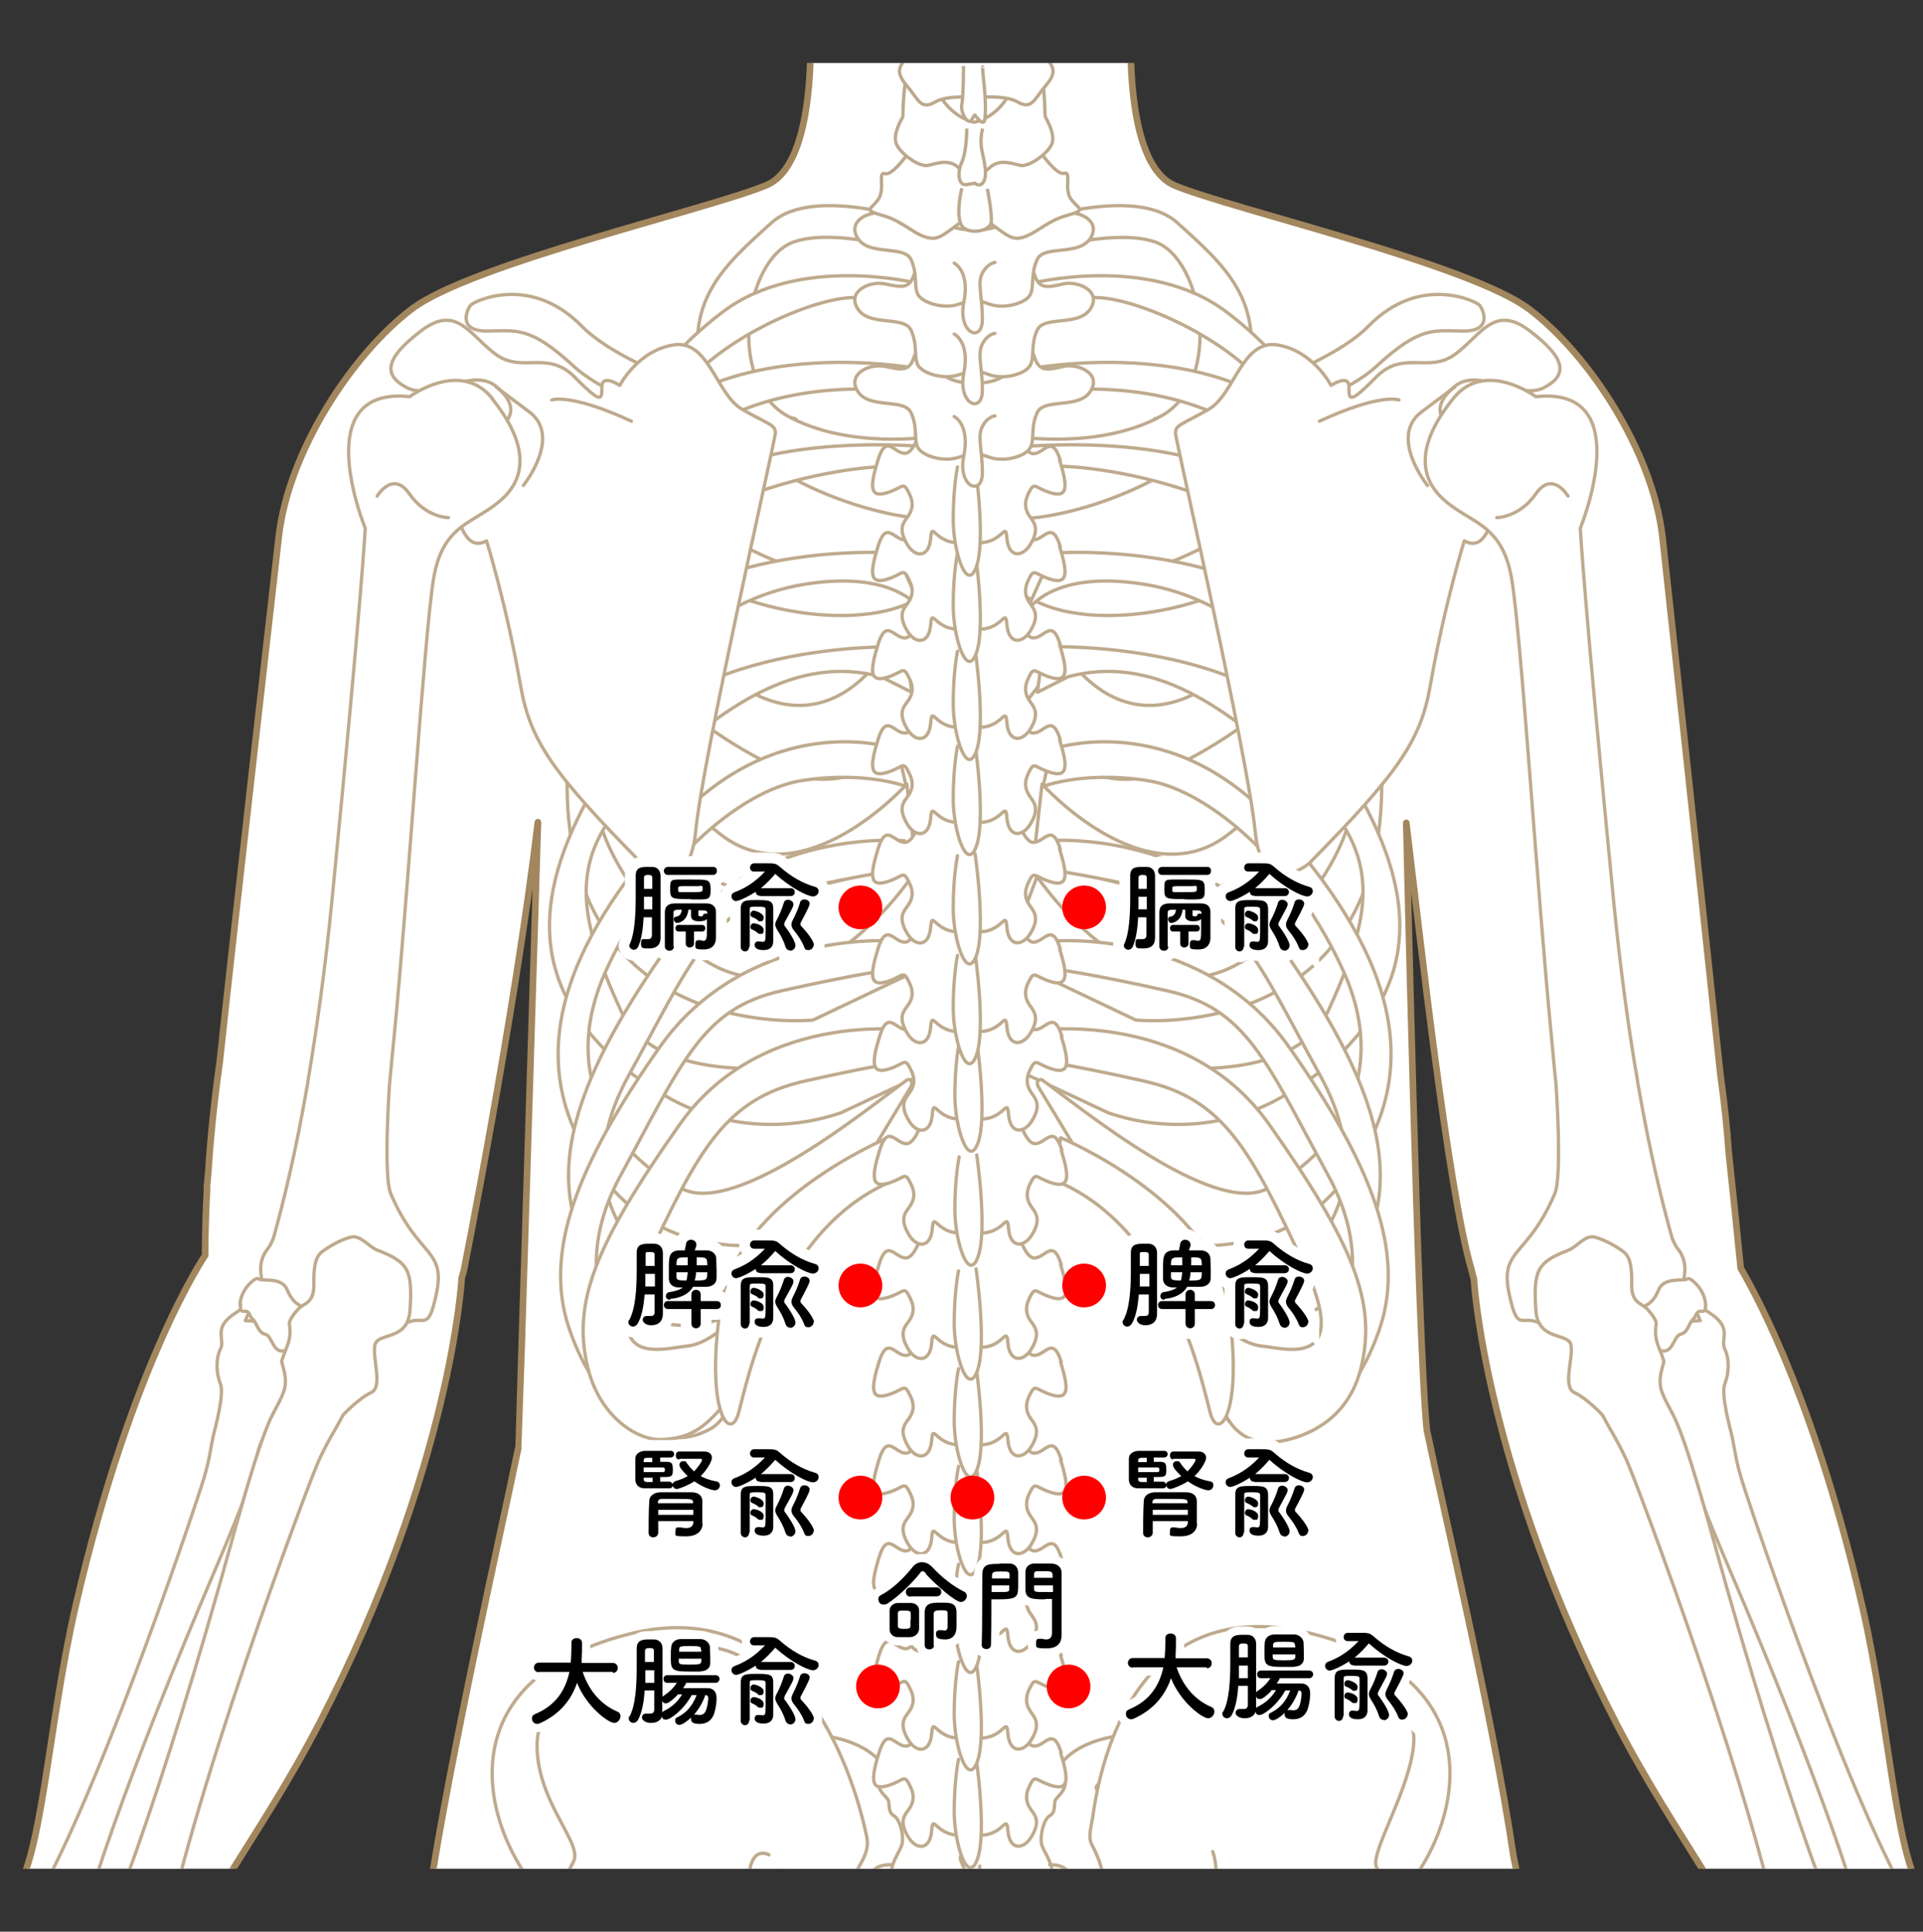 <?xml version="1.0" encoding="UTF-8"?>
<svg id="_レイヤー_2" xmlns="http://www.w3.org/2000/svg" version="1.1" xmlns:xlink="http://www.w3.org/1999/xlink" viewBox="0 0 580.2 582.9">
  <rect x="0" y="0" width="580.2" height="582.9" fill="#333333" stroke="none"/>
  <!-- Generator: Adobe Illustrator 29.0.1, SVG Export Plug-In . SVG Version: 2.1.0 Build 192)  -->
  <defs>
    <style>
      .st0 {
        stroke-width: 2px;
      }

      .st0, .st1, .st2 {
        stroke: #a2865d;
        stroke-linecap: round;
        stroke-linejoin: round;
      }

      .st0, .st3, .st2 {
        fill: #fff;
      }

      .st1, .st4, .st5, .st6 {
        fill: none;
      }

      .st3 {
        stroke: #9f845c;
        stroke-miterlimit: 10;
      }

      .st7 {
        fill: red;
      }

      .st5 {
        stroke-width: 5px;
      }

      .st5, .st6 {
        stroke: #fff;
      }

      .st8 {
        clip-path: url(#clippath-1);
      }

      .st6 {
        stroke-width: 6.5px;
      }

      .st9 {
        opacity: .7;
      }

      .st10 {
        clip-path: url(#clippath);
      }
    </style>
    <clipPath id="clippath">
      <rect class="st4" y="19" width="580.2" height="544.9"/>
    </clipPath>
    <clipPath id="clippath-1">
      <rect class="st4" x="-90.7" y="19" width="763.9" height="782.3"/>
    </clipPath>
  </defs>
  <g id="_レイヤー_1-2">
    <g class="st10">
      <g>
        <g class="st8">
          <g>
            <path class="st0" d="M638.4,633c-3.5-3.2-6.7-6.8-9.4-10.8-10-14.7-16.2-17.9-23.7-23.7-6-4.7-11.4-3.5-15.3-10-.6-1,0-5.4-8.8-15.6-9.4-10.7-10.7-50.7-19.3-88.1-13.7-59.3-30.6-91.7-36.7-102.1-1-10-2.2-21.8-3.6-34.8-.5-7.1-1.3-15-2.5-23.4-7-66.1-15.8-147.1-17.5-162.4-2.9-25.8-22.2-55.2-40.2-68.8s-89.6-30.1-106.9-37.3C337.3,48.8,341.6,0,341.6,0h-97.5s4.3,48.8-12.9,55.9c-17.2,7.2-88.9,23.7-106.9,37.3s-37.3,43-40.2,68.8c-2.1,18.7-12.2,106.4-17.8,158.4h0c-1.7,12-2.8,23.1-3.4,32.5-.2,2.6-.4,4.5-.5,5.5h.1c-.7,12.4-.6,20.4-.6,20.4,0,0-22.1,32.2-39.1,105.9-8.6,37.4-10,77.5-19.4,88.2-8.9,10.1-8.3,14.6-8.8,15.6-3.9,6.5-9.3,5.3-15.3,10-7.5,5.8-13.7,9-23.7,23.7-2.7,4-5.8,7.6-9.4,10.8-10.9,9.8-33.5,31-31.7,36.8.3,1,0,10.6,21.7.9,13-5.8,37.4-35.4,30.6-10.1-6.8,25.3-43.4,112.9-24.6,106.8,15.8-5.2,28.7-75,36.8-67.2,8.2,7.8-18.2,91.5-5.6,96.4,12.5,4.9,16.4-37.3,20-49.7,2.1-7,6.6-41.7,15.1-40.3,6.5,1.1,3.6,82.3,17.5,78.9,9.8-2.4,6.3-19.9,5.4-43.4-.3-8-3.5-52.8,8.6-40.8,9,9,22,52.6,31.5,45.5,4.7-3.5-4.6-29.6-11.4-45.5-3.8-9-5.4-18.8-4.5-28.6.8-9.6-6.1-27.1-7.4-38.9-.8-7.5,4.3-11.1,5.3-20.2.5-3.9-1.5-10.7-.9-14,3.5-18.3,25.7-44.7,43.8-79.7,40-77.5,42.9-134.2,42.9-134.2,0,0,.2-.8.6-2.1h0s15.2-76,22.4-135.5c0,0-5.8,188.5-5.9,188.7-4.8,23.4-20.8,94-27,135.7-2.1,9.2-11.1,62.1-.6,226.6,11.1,175.4,53.7,143.3,31,244.3s38.1,236.3,38.6,297.9c0,4.2-4.3,17.9-3.3,28.8.5,6-4.8,19.2-9.2,31.8-1.4,3.9-13.3,18.3-8.7,22.2,8.6,7.3,20.6,2.2,40.1,3.8,24.4,2,40.5,1.8,40.9-9.1.9-23.5-13.4-61.4-12.2-78.9.4-6.1.8-13.1-3-28.5-8.5-34.2,26-183.7,13-251.3-6.2-32.3,2-53.1-3.6-86.6-5.9-35,41.8-174.4,35.7-292.5,0,0,2.1-2.8,5-6.4,2.9,3.6,5,6.4,5,6.4-6.1,118.1,36.4,263.2,32.3,298.5-4.9,42,4.8,50.4-1.6,82.8-11.1,56.1,21,225.4,12.5,259.7-3.8,15.4-3,21.6-4.5,27.5-4.2,16.2-13.1,29.7-12.6,61.3.2,14.5,7,17.9,29.3,14.4,16.4-2.6,39.8,1.5,49.6-3,6.9-3.1,6.7-12-4.2-25.7-5.2-6.5-12.9-33.4-12.6-37.4,1-10.8-2.7-20.1-2.7-24.2.5-61.6,65.2-190.4,42.5-291.4-22.7-101,22.5-97.1,33.6-272.5,9.5-150.1,1-191.2-3.1-211.2-6.1-41.5-21.2-104.6-26.1-128.3-2.7-25.3-6.2-183.2-6.2-183.2,4.1,33.9,12.5,110.3,19.7,135,.4,1.7.7,2.6.7,2.6,0,0,3,56.7,43,134.2,18.1,35,40.2,61.4,43.7,79.7.6,3.3-1.3,10.1-.9,14,1,9.1,6.2,12.7,5.3,20.2-1.3,11.8-8.2,29.3-7.4,38.9.9,9.8-.7,19.6-4.5,28.6-6.8,15.9-16.1,42-11.4,45.5,9.5,7.1,22.5-36.5,31.5-45.5,12-12,8.9,32.8,8.6,40.8-.9,23.6-4.4,41.1,5.4,43.4,14,3.4,11-77.8,17.5-78.9,8.5-1.5,13.1,33.2,15.1,40.3,3.6,12.4,7.5,54.6,20,49.7,12.5-4.9-13.8-88.5-5.6-96.4,8.2-7.8,21.1,62,36.8,67.2,18.8,6.1-17.8-81.5-24.6-106.8-6.8-25.3,17.6,4.3,30.6,10.1,21.7,9.7,21.3.2,21.7-.9,1.8-5.7-20.8-27-31.7-36.8h0Z"/>
            <g class="st9">
              <g>
                <g>
                  <g>
                    <path class="st2" d="M317.8,536.7s1.8-10.4,20.1-13c18.3-2.6,25.6,2.6,17.3,6.3-8.3,3.7-9.4-2.8-16.5,3.2-7.1,5.9-10.8,5.1-5.3,9,5.5,3.9,15.1,3.7,17.3,13.4s-9.6,18.9-22.8,23.4c-13.2,4.5-28.1-13.6-26-18.3,2.2-4.7,15.9-24,15.9-24Z"/>
                    <path class="st2" d="M268.4,536.7s-1.8-10.4-20.1-13c-18.3-2.6-25.6,2.6-17.3,6.3,8.3,3.7,9.4-2.8,16.5,3.2,7.1,5.9,10.8,5.1,5.3,9-5.5,3.9-15.1,3.7-17.3,13.4s9.6,18.9,22.8,23.4c13.2,4.5,28.1-13.6,26-18.3-2.2-4.7-15.9-24-15.9-24Z"/>
                  </g>
                  <g>
                    <path class="st2" d="M396.4,493.1c-52.6-13.5-64.2,36.7-66.7,55.2-.4,2.7-1.5,5.9-.3,8.3.7,1.3,5.3,9.8,2.6,14.5-2.2,3.8,3.1,5,3.7,8.2,1.1,5.9,9.2-3.4,18.5,0s3.9,15.9-4.7,29.5c-8.5,13.6-7.7,9.5-14.3,11.3-6.6,1.8-.5,10.5-.5,10.5,0,0-2.2,4.1-10.2,8-8,3.8-13.5,4.4-24,6.9-5.7,1.4-5.9,6-4.9,10.1-.4.8-.7,1.8-.8,3-.4,3.5-1.4,5.5-1.7,7.2-.4-1.8-1.4-3.7-1.7-7.2-.1-1.2-.4-2.2-.8-3,1.1-4.1.9-8.7-4.9-10.1-10.5-2.6-16-3.1-24-6.9-8-3.8-10.2-8-10.2-8,0,0,6.1-8.7-.6-10.5-6.6-1.8-5.8,2.3-14.3-11.3-8.5-13.6-14.1-26.1-4.7-29.5,9.4-3.3,20.6,8.7,21.7,2.8.4-2.4,3-4.8,3-4.8-1.1-6.8-.5-8.4.6-10.6,2.3-4.3,5.3-7.7,4.3-12.5-4.6-22-22.5-73.7-71.8-61.1-64.2,16.4-38.3,71.5-22,82,16.3,10.5,22.6,23.1,15.7,31.3-6.4,7.7-3.7,41.3,28.6,42.3-3.3,6.8-8,20.3,6.8,34.6,17.6,16.9,33.9,25.9,57.3,3.8,12.3-11.6,16.1-15.9,16.9-19,.7,3.1,4.6,7.5,16.9,19,23.4,22,39.7,13.1,57.3-3.8,14.9-14.2,10.2-27.8,6.8-34.6,32.3-1,35-34.7,28.6-42.3-6.9-8.2-.5-20.8,15.7-31.3,16.3-10.5,42.1-65.6-22-82h0ZM265.4,677.4c-12.4,7.2-27.8-3.8-25.9-13.8,1.3-6.6,7-12.3,10.5-16.6,11.1.8,13.8,4,18,8.4,2.2,2.3,5,3.9,7.8,5.1-.6,5.1-2.8,12.6-10.4,17h0ZM320.7,677.4c-7.6-4.4-9.8-11.9-10.4-17,2.8-1.1,5.6-2.8,7.8-5.1,4.1-4.3,6.9-7.6,18-8.4,3.5,4.2,9.2,9.9,10.5,16.6,1.9,10-13.5,21-25.9,13.8h0Z"/>
                    <path class="st1" d="M232,559.7s-5.5-3.3-6.1,7.2,2.2,13.6,2.2,13.6"/>
                    <path class="st1" d="M365.9,558.7s3.3,8.7-1.9,17.7"/>
                    <path class="st1" d="M175.3,506.2s-14.3,6.4-13.2,22.6c1.1,16.1,13.5,27.4,11,32.8s-5,6.2-5,6.2"/>
                    <path class="st1" d="M417.2,513.9s11.3,0,9.1,14.4c-2.2,14.4-13.8,32.3-10.7,35.6"/>
                    <path class="st1" d="M211.2,497.2s10.8-2.1,21.6,10.3"/>
                  </g>
                  <g>
                    <path class="st2" d="M338.6,568.8c-10.5-.6-20.8,3.8-20.8,3.8,0,0-.4,1.5-.1-4.7.3-6.2-3.1-9.2-3.5-11.7-.4-2.5.7-7.2,2.5-8.3,1.8-1,1.3-3,1.6-4.4.3-1.5,4.3-3.1,2.8-7.7s-14-3.7-14-3.7h-27.8s-12.5-.9-14,3.7,2.5,6.2,2.8,7.7c.3,1.5-.1,3.4,1.6,4.4,1.8,1,3,5.8,2.5,8.3-.4,2.5-3.8,5.5-3.5,11.7.3,6.2-.1,4.7-.1,4.7,0,0-10.3-4.4-20.8-3.8,0,0-.9,6.3,5.2,10.5,6,4.1,9.6,3.4,10.6,7.1s1.3,4.9,3.2,7.1,3.2,2.5,3,4.4-3.5-.2-.3,1.9c3.2,2.1.3,3.2,7.1,5.6,6.8,2.4,6.9,10,9.9,8.1,3-1.9-1.3-5.6,2.5-7.8,1.3-.8,2.4-1.3,3.2-1.6.7-.3,1.5-.3,2.3,0,.8.3,1.9.8,3.2,1.6,3.8,2.2-.4,5.9,2.5,7.8s3.1-5.8,9.9-8.1,3.8-3.5,7.1-5.6c3.2-2.1,0,0-.3-1.9s1-2.2,3-4.4c1.9-2.2,2.2-3.4,3.2-7.1,1-3.7,4.6-3,10.6-7.1s5.2-10.5,5.2-10.5h0Z"/>
                    <path class="st1" d="M291.9,558.5s-3.2.6-1.8,3.5c1.4,2.9,1.5,5.3,1.5,5.3"/>
                    <path class="st1" d="M294.1,566.6s1.5-1.5,1.5-3.5"/>
                    <path class="st1" d="M262.2,570.3s-1.8-7.8,6.6-7.6"/>
                    <path class="st1" d="M323.3,570.3s1.8-7.8-6.6-7.6"/>
                  </g>
                </g>
                <g>
                  <g>
                    <path class="st2" d="M320.2,528.9c-2.5-8.1-4.8-2-8.1-2s-5.6-9.9-5.6-9.9c0,0-1.4-4.1-6.1,0-2.5,2.2-4.9,2.9-6.6,3.1h0c0,0-.4,0-1.1,0h0c-.7,0-1.1-.1-1.1-.1h0c-1.7-.1-4.1-.8-6.6-3-4.7-4.1-6.1,0-6.1,0,0,0-2.3,9.9-5.6,9.9s-5.6-6.1-8.1,2-2.5,11.5,2.7,9.9c5.2-1.6,4.8-3.8,6.8.4,2,4.1-.2,6.3-1.3,7.9-1.1,1.6-1.6,3.6.7,7.3,2.3,3.8,6.5,4.1,7-2,.5-6,1.4,3.3,11.5,1,10.1,2.3,11-7,11.5-1,.5,6.1,4.7,5.7,7,2s1.8-5.7.7-7.3c-1.1-1.6-3.2-3.8-1.3-7.9s1.6-2,6.8-.4,5.2-1.8,2.7-9.9h0Z"/>
                    <path class="st2" d="M289.2,530.9s-1.3,6.1-1.3,15.8,4.1,22.4,7,14.3c2.9-8.1-.4-30.7-.4-30.7"/>
                  </g>
                  <g>
                    <path class="st2" d="M320.2,499.5c-2.5-8.1-4.8-2-8.1-2s-5.6-9.9-5.6-9.9c0,0-1.4-4.1-6.1,0-2.5,2.2-4.9,2.9-6.6,3.1h0c0,0-.4,0-1.1,0h0c-.7,0-1.1-.1-1.1-.1h0c-1.7-.1-4.1-.8-6.6-3-4.7-4.1-6.1,0-6.1,0,0,0-2.3,9.9-5.6,9.9s-5.6-6.1-8.1,2-2.5,11.5,2.7,9.9c5.2-1.6,4.8-3.8,6.8.4,2,4.1-.2,6.3-1.3,7.9-1.1,1.6-1.6,3.6.7,7.4,2.3,3.8,6.5,4.1,7-2,.5-6,1.4,3.3,11.5,1,10.1,2.3,11-7,11.5-1,.5,6.1,4.7,5.7,7,2s1.8-5.7.7-7.4c-1.1-1.6-3.2-3.8-1.3-7.9,2-4.1,1.6-2,6.8-.4,5.2,1.6,5.2-1.8,2.7-9.9h0Z"/>
                    <path class="st2" d="M289.2,501.4s-1.3,6.1-1.3,15.8,4.1,22.4,7,14.3-.4-30.7-.4-30.7"/>
                  </g>
                  <g>
                    <path class="st2" d="M320.2,470c-2.5-8.1-4.8-2-8.1-2s-5.6-9.9-5.6-9.9c0,0-1.4-4.1-6.1,0-2.5,2.2-4.9,2.9-6.6,3.1h0c0,0-.4,0-1.1,0h0c-.7,0-1.1-.1-1.1-.1h0c-1.7-.1-4.1-.8-6.6-3-4.7-4.1-6.1,0-6.1,0,0,0-2.3,9.9-5.6,9.9s-5.6-6.1-8.1,2-2.5,11.5,2.7,9.9c5.2-1.6,4.8-3.8,6.8.4,2,4.1-.2,6.3-1.3,7.9-1.1,1.6-1.6,3.6.7,7.4,2.3,3.8,6.5,4.1,7-2,.5-6,1.4,3.3,11.5,1,10.1,2.3,11-7,11.5-1,.5,6.1,4.7,5.7,7,2s1.8-5.7.7-7.4c-1.1-1.6-3.2-3.8-1.3-7.9,2-4.1,1.6-2,6.8-.4,5.2,1.6,5.2-1.8,2.7-9.9h0Z"/>
                    <path class="st2" d="M289.2,472s-1.3,6.1-1.3,15.8,4.1,22.4,7,14.3-.4-30.7-.4-30.7"/>
                  </g>
                  <g>
                    <path class="st2" d="M320.2,440.5c-2.5-8.1-4.8-2-8.1-2s-5.6-9.9-5.6-9.9c0,0-1.4-4.1-6.1,0-2.5,2.2-4.9,2.9-6.6,3.1h0c0,0-.4,0-1.1,0h0c-.7,0-1.1-.1-1.1-.1h0c-1.7-.1-4.1-.8-6.6-3-4.7-4.1-6.1,0-6.1,0,0,0-2.3,9.9-5.6,9.9s-5.6-6.1-8.1,2-2.5,11.5,2.7,9.9c5.2-1.6,4.8-3.8,6.8.4,2,4.1-.2,6.3-1.3,7.9-1.1,1.6-1.6,3.6.7,7.4,2.3,3.8,6.5,4.1,7-2,.5-6,1.4,3.3,11.5,1,10.1,2.3,11-7,11.5-1,.5,6.1,4.7,5.7,7,2s1.8-5.7.7-7.4c-1.1-1.6-3.2-3.8-1.3-7.9,2-4.1,1.6-2,6.8-.4,5.2,1.6,5.2-1.8,2.7-9.9h0Z"/>
                    <path class="st2" d="M289.2,442.5s-1.3,6.1-1.3,15.8,4.1,22.4,7,14.3-.4-30.7-.4-30.7"/>
                  </g>
                  <g>
                    <path class="st2" d="M320.2,411c-2.5-8.1-4.8-2-8.1-2s-5.6-9.9-5.6-9.9c0,0-1.4-4.1-6.1,0-2.5,2.2-4.9,2.9-6.6,3.1h0c0,0-.4,0-1.1,0h0c-.7,0-1.1-.1-1.1-.1h0c-1.7-.1-4.1-.8-6.6-3-4.7-4.1-6.1,0-6.1,0,0,0-2.3,9.9-5.6,9.9s-5.6-6.1-8.1,2-2.5,11.5,2.7,9.9c5.2-1.6,4.8-3.8,6.8.4,2,4.1-.2,6.3-1.3,7.9-1.1,1.6-1.6,3.6.7,7.4,2.3,3.8,6.5,4.1,7-2,.5-6,1.4,3.3,11.5,1,10.1,2.3,11-7,11.5-1,.5,6.1,4.7,5.7,7,2s1.8-5.7.7-7.4c-1.1-1.6-3.2-3.8-1.3-7.9,2-4.1,1.6-2,6.8-.4,5.2,1.6,5.2-1.8,2.7-9.9h0Z"/>
                    <path class="st2" d="M289.2,413s-1.3,6.1-1.3,15.8,4.1,22.4,7,14.3-.4-30.7-.4-30.7"/>
                  </g>
                  <g>
                    <path class="st2" d="M320.2,381.6c-2.5-8.1-4.8-2-8.1-2s-5.6-9.9-5.6-9.9c0,0-1.4-4.1-6.1,0-2.5,2.2-4.9,2.9-6.6,3.1h0c0,0-.4,0-1.1,0h0c-.7,0-1.1-.1-1.1-.1h0c-1.7-.1-4.1-.8-6.6-3-4.7-4.1-6.1,0-6.1,0,0,0-2.3,9.9-5.6,9.9s-5.6-6.1-8.1,2-2.5,11.5,2.7,9.9c5.2-1.6,4.8-3.8,6.8.4,2,4.1-.2,6.3-1.3,7.9-1.1,1.6-1.6,3.6.7,7.4,2.3,3.8,6.5,4.1,7-2,.5-6,1.4,3.3,11.5,1,10.1,2.3,11-7,11.5-1,.5,6.1,4.7,5.7,7,2s1.8-5.7.7-7.4c-1.1-1.6-3.2-3.8-1.3-7.9,2-4.1,1.6-2,6.8-.4,5.2,1.6,5.2-1.8,2.7-9.9h0Z"/>
                    <path class="st2" d="M289.2,383.5s-1.3,6.1-1.3,15.8,4.1,22.4,7,14.3-.4-30.7-.4-30.7"/>
                  </g>
                </g>
                <g>
                  <path class="st2" d="M240.1,126.4s-49.1-12.2-64.6-28-32.3-7.5-33.4-6.4-4.3,7.9,4.7,7.9,12.9-1.8,26.5,10.8,63.1,27.2,63.1,27.2l3.6-11.5Z"/>
                  <path class="st2" d="M348.3,126.4s49.1-12.2,64.6-28,32.3-7.5,33.4-6.4,4.3,7.9-4.7,7.9-12.9-1.8-26.5,10.8-63.1,27.2-63.1,27.2l-3.6-11.5Z"/>
                </g>
                <g>
                  <g>
                    <g>
                      <path class="st2" d="M286.2,69.7s-39.1-15.4-53.4-2.5c-14.3,12.9-26.9,23.7-20.8,48.1,6.1,24.4,45.2,39.8,66.7,41.2l2.1-24.7s-25.1,3.9-43.4-6.4c-18.3-10.4-12.6-47.3,2.1-52.4s44.1,5.4,44.1,5.4l2.5-8.6h0Z"/>
                      <path class="st2" d="M276.9,85.5s-35.5-9-58.8,8.6-38.4,42.3-23.7,65.3c14.7,22.9,58.1,31.9,79.2,22.9,21.2-9,18.6-11.1,18.6-11.1l-3.2-8.6s-24.4,18.6-50.2,8.6-42.3-22.2-38.4-42.7,42-38.4,56.7-38.7c14.7-.4,20.8,1.4,20.8,1.4l-1.1-5.7h0Z"/>
                      <path class="st2" d="M279.7,111.7s-69.2-14.7-95.4,29.4,29.1,81.8,53.1,91.8c24,10,44.5-16.5,44.5-16.5l-15.1-19.7s-16.1,28.3-43.8,10-44.8-38-30.1-58.8c14.7-20.8,38.7-30.5,66.7-30.5h29l-9-5.7h0Z"/>
                      <path class="st2" d="M286.2,135.4s-60.6-7.9-85.4,17.2c-24.7,25.1-35.5,31.9-25.8,66,9.7,34.1,35.5,47,50.2,50.2,14.7,3.2,50.9-10,50.9-10l-2.5-22.2s-31.2,34.8-56.3,15.1-44.1-35.5-31.2-69.9c12.9-34.4,78.9-43.8,89.6-40.5l10.8,3.2-.4-9h0Z"/>
                    </g>
                    <g>
                      <path class="st2" d="M270.4,166.9s-99.7-7.9-99.3,70.3,74.2,70.6,74.2,70.6l39.1-18.6-9.3-24.7s-34.1,50.9-67.8,21.2c-33.7-29.8-32.3-59.2-22.2-70.3,10-11.1,28.3-34.4,57.7-39.1,29.4-4.7,35.9,9,35.9,9l-8.2-18.3h0Z"/>
                      <path class="st2" d="M273.3,195.2s-64.6-2.9-88.2,33-26.2,63.1-4.3,86.8c6.6,7.2,14.1,12.5,21.4,16.5,15.7,8.7,34.5,10.1,51.5,4.3l26-12.2-8.4-7.4s-69.7,19.9-84-11.3c-14.3-31.2-15.8-48.1,7.5-69.9,23.3-21.9,45.5-37.6,71-30.8l9.3,4.7-1.8-13.6h0Z"/>
                      <path class="st2" d="M270.8,226.1s-35.9-12.9-68.1,22.9c-32.3,35.9-46.6,71.7-21.5,105.4,9.4,12.6,20.7,18.2,31.1,20.2,13.2,2.5,17,.9,25.1-1.6,2.6-.8,4.9-2.1,7-3.7h0c8.4-6.8,15.3-15.2,20.4-24.8l10.1-16.7c.7-1.3-.3-2.6-1.4-1.8-12,8.7-51.2,40.8-67.5,32.8-20.4-10-37.6-33.7-23.3-65.6,14.3-31.9,40.5-54.9,59.5-57.7,19-2.9,31.2,1.8,31.2,1.8l-2.5-11.1h0Z"/>
                      <path class="st2" d="M272.9,253.7s-45.9-4.3-71.4,31.9-34.8,62-27.6,84.3c7.2,22.2,22.6,34.4,41.9,28.6,12.6-3.8,30.7-25.8,30.7-25.8l21.2-20.3c1.3-1.3.4-3.8-1.3-3-15.1,6.9-45.6,42.8-56.9,38.7-19.4-7.1-38.5-29.6-19.8-63.6s24.4-50.2,48.4-55.6,35.5-6.8,35.5-6.8l-.7-8.2h0Z"/>
                    </g>
                  </g>
                  <path class="st2" d="M270.5,284s-45.9-4.3-71.4,31.9-34.8,62-27.6,84.3c7.2,22.2,25.1,40.7,42.8,31,8.5-4.7,8-20.5,9.7-23.7.1-.3,5.7-9.7,5.9-10l4.8-13.1c1.3-3.3,3.1-11.1.7-8.5-9.7,10.5-15.1,44.6-26.3,42.8-20.4-3.4-40.4-30-21.8-64.1,18.6-34.1,24.4-50.2,48.4-55.6,24-5.4,35.5-6.8,35.5-6.8l-.7-8.2h0Z"/>
                  <path class="st2" d="M277.7,311.2s-47.2-8-72.7,28.2c-25.5,36.2-32.5,53.8-27.6,73.5,3.8,15.2,15.4,21.7,21.9,21.5,9.4-.3,13.3-4,18.3-9.5,8.4-9.2,17.6-37.1,21.6-48.6.3-1,12.3-17.3,12.2-17.2-7.6,8.7-28.1,45.5-44.2,47.1-7.2.7-27.2,7-12.7-24.4,16.3-35.2,24.4-50.2,48.4-55.6s35.5-6.8,35.5-6.8l-.7-8.2h0Z"/>
                  <path class="st2" d="M268,343.3s-45.9,19-50.6,50.9c-4.7,31.9,2.9,41.2,5.4,32.3,2.5-9,11.6-56.1,47.1-70.4l-1.9-12.8h0Z"/>
                </g>
                <g>
                  <g>
                    <g>
                      <path class="st2" d="M301.8,69.7s39.1-15.4,53.4-2.5c14.3,12.9,26.9,23.7,20.8,48.1-6.1,24.4-45.2,39.8-66.7,41.2l-2.1-24.7s25.1,3.9,43.4-6.4c18.3-10.4,12.5-47.3-2.1-52.4-14.7-5-44.1,5.4-44.1,5.4l-2.5-8.6h0Z"/>
                      <path class="st2" d="M311.2,85.5s35.5-9,58.8,8.6,38.4,42.3,23.7,65.3c-14.7,22.9-58.1,31.9-79.2,22.9-21.2-9-18.6-11.1-18.6-11.1l3.2-8.6s24.4,18.6,50.2,8.6,42.3-22.2,38.4-42.7-42-38.4-56.7-38.7-20.8,1.4-20.8,1.4l1.1-5.7h0Z"/>
                      <path class="st2" d="M308.3,111.7s69.2-14.7,95.4,29.4c26.2,44.1-29,81.8-53.1,91.8-24,10-44.5-16.5-44.5-16.5l15.1-19.7s16.1,28.3,43.8,10,44.8-38,30.1-58.8-38.7-30.5-66.7-30.5h-29l9-5.7h0Z"/>
                      <path class="st2" d="M301.8,135.4s60.6-7.9,85.4,17.2c24.7,25.1,35.5,31.9,25.8,66-9.7,34.1-35.5,47-50.2,50.2-14.7,3.2-50.9-10-50.9-10l2.5-22.2s31.2,34.8,56.3,15.1c25.1-19.7,44.1-35.5,31.2-69.9-12.9-34.4-78.9-43.8-89.6-40.5l-10.8,3.2.4-9h0Z"/>
                    </g>
                    <g>
                      <path class="st2" d="M317.6,166.9s99.7-7.9,99.3,70.3c-.4,78.2-74.2,70.6-74.2,70.6l-39.1-18.6,9.3-24.7s34.1,50.9,67.8,21.2c33.7-29.8,32.3-59.2,22.2-70.3-10-11.1-28.3-34.4-57.7-39.1-29.4-4.7-35.9,9-35.9,9l8.2-18.3h0Z"/>
                      <path class="st2" d="M314.8,195.2s64.5-2.9,88.2,33,26.2,63.1,4.3,86.8c-6.6,7.2-14.1,12.5-21.4,16.5-15.7,8.7-34.5,10.1-51.5,4.3l-26-12.2,8.4-7.4s69.7,19.9,84-11.3c14.3-31.2,15.8-48.1-7.5-69.9-23.3-21.9-45.5-37.6-71-30.8l-9.3,4.7,1.8-13.6h0Z"/>
                      <path class="st2" d="M317.3,226.1s35.9-12.9,68.1,22.9c32.3,35.9,46.6,71.7,21.5,105.4-9.4,12.6-20.7,18.2-31.1,20.2-13.2,2.5-17,.9-25.1-1.6-2.5-.8-4.9-2.1-7-3.7h0c-8.4-6.8-15.3-15.2-20.4-24.8l-10.1-16.7c-.7-1.3.3-2.6,1.4-1.8,12,8.7,51.2,40.8,67.5,32.8,20.4-10,37.6-33.7,23.3-65.6-14.3-31.9-40.5-54.9-59.5-57.7-19-2.9-31.2,1.8-31.2,1.8l2.5-11.1h0Z"/>
                      <path class="st2" d="M315.1,253.7s45.9-4.3,71.4,31.9,34.8,62,27.6,84.3c-7.2,22.2-22.5,34.4-41.9,28.6-12.5-3.8-30.7-25.8-30.7-25.8l-21.2-20.3c-1.3-1.3-.4-3.8,1.3-3,15.1,6.9,45.6,42.8,56.9,38.7,19.4-7.1,38.5-29.6,19.8-63.6s-24.4-50.2-48.4-55.6-35.5-6.8-35.5-6.8l.7-8.2h0Z"/>
                    </g>
                  </g>
                  <path class="st2" d="M317.5,284s45.9-4.3,71.4,31.9c25.5,36.2,34.8,62,27.6,84.3s-25.1,40.7-42.8,31c-8.5-4.7-8-20.5-9.7-23.7-.1-.3-5.7-9.7-5.9-10l-4.8-13.1c-1.3-3.3-3.1-11.1-.7-8.5,9.7,10.5,15.1,44.6,26.3,42.8,20.4-3.4,40.4-30,21.8-64.1-18.6-34.1-24.4-50.2-48.4-55.6s-35.5-6.8-35.5-6.8l.7-8.2Z"/>
                  <path class="st2" d="M310.3,311.2s47.2-8,72.7,28.2,32.5,53.8,27.6,73.5c-3.8,15.2-15.6,19.9-21.9,21.5-8,2-14,.2-17.9-5.7-6.9-10.4-18-40.9-22-52.4-.3-1-12.3-17.3-12.2-17.2,7.6,8.7,28.1,45.5,44.2,47.1,7.2.7,27.2,7,12.7-24.4-16.3-35.2-24.4-50.2-48.4-55.6s-35.5-6.8-35.5-6.8l.7-8.2h0Z"/>
                  <path class="st2" d="M320,343.3s45.9,19,50.6,50.9c4.7,31.9-2.9,41.2-5.4,32.3-2.5-9-11.6-56.1-47.1-70.4l1.9-12.8h0Z"/>
                </g>
                <g>
                  <g>
                    <path class="st2" d="M193.3,260.3s14.5,12.4,16.6-9.5c2.1-21.9,23.7-116.9,24-119.8.4-2.9-2.1-2.9-10-7.5s-10-21.2-20.8-19.4c-10.8,1.8-16.1,12.2-16.1,12.2,0,0-5.4-3.6-5.4.4s0,5.4-8.2-2.9-15.8-1.1-23.7-6.8c-7.9-5.7-11.8-15.4-22.6-7.2-10.8,8.2-11.8,13.3-4.3,17.2,7.5,3.9,19.7-6.4,26.9-.4,7.2,6.1,5,10.8-2.5,14.7-7.5,3.9-12.6,10.4-10.4,19.7,2.1,9.3,4.7,15.1,10,12.2,0,0,6,19.2,10.3,43.9,2.9,16.6,10,26.5,36.2,53.1h0Z"/>
                    <path class="st1" d="M157.9,146.5s11.8-14.7,1.8-22.2l-10-7.5"/>
                    <path class="st1" d="M166.5,120.7s5.4-2.2,24,6.4"/>
                  </g>
                  <g>
                    <path class="st2" d="M395.3,260.3s-14.5,12.4-16.6-9.5c-2.1-21.9-23.7-116.9-24-119.8s2.1-2.9,10-7.5,10-21.2,20.8-19.4c10.8,1.8,16.1,12.2,16.1,12.2,0,0,5.4-3.6,5.4.4s0,5.4,8.2-2.9,15.8-1.1,23.7-6.8c7.9-5.7,11.8-15.4,22.6-7.2s11.8,13.3,4.3,17.2c-7.5,3.9-19.7-6.4-26.9-.4-7.2,6.1-5,10.8,2.5,14.7,7.5,3.9,12.5,10.4,10.4,19.7s-4.7,15.1-10,12.2c0,0-6,19.2-10.3,43.9-2.9,16.6-10,26.5-36.2,53.1h0Z"/>
                    <path class="st1" d="M430.7,146.5s-11.8-14.7-1.8-22.2l10-7.5"/>
                    <path class="st1" d="M422.1,120.7s-5.4-2.2-24,6.4"/>
                  </g>
                </g>
                <g>
                  <g>
                    <path class="st2" d="M320.4,347.1c-2.5-8.1-4.8-2-8.1-2s-5.6-9.9-5.6-9.9c0,0-1.4-4.1-6.1,0-2.5,2.2-4.9,2.9-6.6,3.1h0c0,0-.4,0-1.1,0h0c-.7,0-1.1-.1-1.1-.1h0c-1.7-.1-4.1-.8-6.6-3-4.7-4.1-6.1,0-6.1,0,0,0-2.3,9.9-5.6,9.9s-5.6-6.1-8.1,2-2.5,11.5,2.7,9.9c5.2-1.6,4.8-3.8,6.8.4,2,4.1-.2,6.3-1.3,7.9-1.1,1.6-1.6,3.6.7,7.4,2.3,3.8,6.5,4.1,7-2,.5-6,1.4,3.3,11.5,1,10.1,2.3,11-7,11.5-1,.5,6.1,4.7,5.7,7,2s1.8-5.7.7-7.4c-1.1-1.6-3.2-3.8-1.3-7.9,2-4.1,1.6-2,6.8-.4,5.2,1.6,5.2-1.8,2.7-9.9h0Z"/>
                    <path class="st2" d="M289.4,349.1s-1.3,6.1-1.3,15.8,4.1,22.4,7,14.3-.4-30.7-.4-30.7"/>
                  </g>
                  <g>
                    <path class="st2" d="M320.4,312.7c-2.5-8.1-4.8-2-8.1-2s-5.6-9.9-5.6-9.9c0,0-1.4-4.1-6.1,0-2.5,2.2-4.9,2.9-6.6,3.1h0c0,0-.4,0-1.1,0h0c-.7,0-1.1-.1-1.1-.1h0c-1.7-.1-4.1-.8-6.6-3-4.7-4.1-6.1,0-6.1,0,0,0-2.3,9.9-5.6,9.9s-5.6-6.1-8.1,2-2.5,11.5,2.7,9.9c5.2-1.6,4.8-3.8,6.8.4,2,4.1-.2,6.3-1.3,7.9-1.1,1.6-1.6,3.6.7,7.4,2.3,3.8,6.5,4.1,7-2,.5-6,1.4,3.3,11.5,1,10.1,2.3,11-7,11.5-1,.5,6.1,4.7,5.7,7,2s1.8-5.7.7-7.4c-1.1-1.6-3.2-3.8-1.3-7.9,2-4.1,1.6-2,6.8-.4,5.2,1.6,5.2-1.8,2.7-9.9h0Z"/>
                    <path class="st2" d="M289.4,314.7s-1.3,6.1-1.3,15.8,4.1,22.4,7,14.3-.4-30.7-.4-30.7"/>
                  </g>
                  <g>
                    <path class="st2" d="M319.9,286.3c-2.5-8.1-4.8-2-8.1-2s-5.6-9.9-5.6-9.9c0,0-1.4-4.1-6.1,0-2.5,2.2-4.9,2.9-6.6,3.1h0c0,0-.4,0-1.1,0h0c-.7,0-1.1-.1-1.1-.1h0c-1.7-.1-4.1-.8-6.6-3-4.7-4.1-6.1,0-6.1,0,0,0-2.3,9.9-5.6,9.9s-5.6-6.1-8.1,2-2.5,11.5,2.7,9.9c5.2-1.6,4.8-3.8,6.8.4,2,4.1-.2,6.3-1.3,7.9-1.1,1.6-1.6,3.6.7,7.4,2.3,3.8,6.5,4.1,7-2,.5-6,1.4,3.3,11.5,1,10.1,2.3,11-7,11.5-1,.5,6.1,4.7,5.7,7,2s1.8-5.7.7-7.4c-1.1-1.6-3.2-3.8-1.3-7.9,2-4.1,1.6-2,6.8-.4,5.2,1.6,5.2-1.8,2.7-9.9h0Z"/>
                    <path class="st2" d="M288.9,288.3s-1.3,6.1-1.3,15.8,4.1,22.4,7,14.3-.4-30.7-.4-30.7"/>
                  </g>
                  <g>
                    <path class="st2" d="M319.9,256.2c-2.5-8.1-4.8-2-8.1-2s-5.6-9.9-5.6-9.9c0,0-1.4-4.1-6.1,0-2.5,2.2-4.9,2.9-6.6,3.1h0c0,0-.4,0-1.1,0h0c-.7,0-1.1-.1-1.1-.1h0c-1.7-.1-4.1-.8-6.6-3-4.7-4.1-6.1,0-6.1,0,0,0-2.3,9.9-5.6,9.9s-5.6-6.1-8.1,2c-2.5,8.1-2.5,11.5,2.7,9.9,5.2-1.6,4.8-3.8,6.8.4,2,4.1-.2,6.3-1.3,7.9-1.1,1.6-1.6,3.6.7,7.4,2.3,3.8,6.5,4.1,7-2,.5-6,1.4,3.3,11.5,1,10.1,2.3,11-7,11.5-1,.5,6.1,4.7,5.7,7,2s1.8-5.7.7-7.4c-1.1-1.6-3.2-3.8-1.3-7.9s1.6-2,6.8-.4,5.2-1.8,2.7-9.9h0Z"/>
                    <path class="st2" d="M288.9,258.2s-1.3,6.1-1.3,15.8,4.1,22.4,7,14.3-.4-30.7-.4-30.7"/>
                  </g>
                  <g>
                    <path class="st2" d="M319.9,223.2c-2.5-8.1-4.8-2-8.1-2s-5.6-9.9-5.6-9.9c0,0-1.4-4.1-6.1,0-2.5,2.2-4.9,2.9-6.6,3.1h0c0,0-.4,0-1.1,0h0c-.7,0-1.1-.1-1.1-.1h0c-1.7-.1-4.1-.8-6.6-3-4.7-4.1-6.1,0-6.1,0,0,0-2.3,9.9-5.6,9.9s-5.6-6.1-8.1,2-2.5,11.5,2.7,9.9c5.2-1.6,4.8-3.8,6.8.4,2,4.1-.2,6.3-1.3,7.9-1.1,1.6-1.6,3.6.7,7.4,2.3,3.8,6.5,4.1,7-2,.5-6,1.4,3.3,11.5,1,10.1,2.3,11-7,11.5-1,.5,6.1,4.7,5.7,7,2s1.8-5.7.7-7.4c-1.1-1.6-3.2-3.8-1.3-7.9s1.6-2,6.8-.4,5.2-1.8,2.7-9.9h0Z"/>
                    <path class="st2" d="M288.9,225.2s-1.3,6.1-1.3,15.8,4.1,22.4,7,14.3-.4-30.7-.4-30.7"/>
                  </g>
                  <g>
                    <path class="st2" d="M319.9,194.5c-2.5-8.1-4.8-2-8.1-2s-5.6-9.9-5.6-9.9c0,0-1.4-4.1-6.1,0-2.5,2.2-4.9,2.9-6.6,3.1h0c0,0-.4,0-1.1,0h0c-.7,0-1.1-.1-1.1-.1h0c-1.7-.1-4.1-.8-6.6-3-4.7-4.1-6.1,0-6.1,0,0,0-2.3,9.9-5.6,9.9s-5.6-6.1-8.1,2-2.5,11.5,2.7,9.9c5.2-1.6,4.8-3.8,6.8.4,2,4.1-.2,6.3-1.3,7.9-1.1,1.6-1.6,3.6.7,7.4,2.3,3.8,6.5,4.1,7-2,.5-6,1.4,3.3,11.5,1,10.1,2.3,11-7,11.5-1,.5,6.1,4.7,5.7,7,2s1.8-5.7.7-7.4c-1.1-1.6-3.2-3.8-1.3-7.9s1.6-2,6.8-.4,5.2-1.8,2.7-9.9h0Z"/>
                    <path class="st2" d="M288.9,196.5s-1.3,6.1-1.3,15.8,4.1,22.4,7,14.3-.4-30.7-.4-30.7"/>
                  </g>
                  <g>
                    <path class="st2" d="M319.9,164.9c-2.5-8.1-4.8-2-8.1-2s-5.6-9.9-5.6-9.9c0,0-1.4-4.1-6.1,0-2.5,2.2-4.9,2.9-6.6,3.1h0c0,0-.4,0-1.1,0h0c-.7,0-1.1-.1-1.1-.1h0c-1.7-.1-4.1-.8-6.6-3-4.7-4.1-6.1,0-6.1,0,0,0-2.3,9.9-5.6,9.9s-5.6-6.1-8.1,2-2.5,11.5,2.7,9.9c5.2-1.6,4.8-3.8,6.8.4,2,4.1-.2,6.3-1.3,7.9-1.1,1.6-1.6,3.6.7,7.4,2.3,3.8,6.5,4.1,7-2,.5-6,1.4,3.3,11.5,1,10.1,2.3,11-7,11.5-1,.5,6.1,4.7,5.7,7,2s1.8-5.7.7-7.4c-1.1-1.6-3.2-3.8-1.3-7.9s1.6-2,6.8-.4,5.2-1.8,2.7-9.9h0Z"/>
                    <path class="st2" d="M288.9,166.9s-1.3,6.1-1.3,15.8,4.1,22.4,7,14.3-.4-30.7-.4-30.7"/>
                  </g>
                  <g>
                    <path class="st2" d="M319.9,138.9c-2.5-8.1-4.8-2-8.1-2s-5.6-9.9-5.6-9.9c0,0-1.4-4.1-6.1,0-2.5,2.2-4.9,2.9-6.6,3.1h0c0,0-.4,0-1.1,0h0c-.7,0-1.1-.1-1.1-.1h0c-1.7-.1-4.1-.8-6.6-3.1-4.7-4.1-6.1,0-6.1,0,0,0-2.3,9.9-5.6,9.9s-5.6-6.1-8.1,2c-2.5,8.1-2.5,11.5,2.7,9.9,5.2-1.6,4.8-3.8,6.8.4,2,4.1-.2,6.3-1.3,7.9-1.1,1.6-1.6,3.6.7,7.4,2.3,3.8,6.5,4.1,7-2,.5-6,1.4,3.3,11.5,1,10.1,2.3,11-7,11.5-1,.5,6.1,4.7,5.7,7,2s1.8-5.7.7-7.4c-1.1-1.6-3.2-3.8-1.3-7.9,2-4.1,1.6-2,6.8-.4s5.2-1.8,2.7-9.9h0Z"/>
                    <path class="st2" d="M288.9,140.9s-1.3,6.1-1.3,15.8,4.1,22.4,7,14.3-.4-30.7-.4-30.7"/>
                  </g>
                </g>
                <g>
                  <g>
                    <path class="st2" d="M320.7,110.6c-4.7,1.1-7.2,1.6-8.6-2.9-1.4-4.5-6.8-1.4-8.1,3.9-1.3,5.4-18.8,5.4-20.1,0-1.3-5.4-6.6-8.4-8.1-3.9-1.4,4.5-3.9,3.9-8.6,2.9-4.7-1.1-11.8,2.2-8.4,7.5,3.4,5.4,13.8,2,16,6.3,2.1,4.3.9,8.1,2.1,10.6,1.3,2.5,7.5,4.5,12,3.1,2-.6,3.7-1.1,5-1.5,1.3.3,3,.8,5,1.5,4.5,1.4,10.8-.5,12-3.1,1.3-2.5,0-6.3,2.1-10.6s12.5-.9,16-6.3-3.8-8.6-8.4-7.5h0Z"/>
                    <path class="st2" d="M287.9,125.7s4.8,2.3,2.9,11.8c-2,9.5,5.6,12.4,5.6,5.2s-1.6-10.9,0-14c1.6-3.1,3.8-3.2,3.8-3.2"/>
                  </g>
                  <g>
                    <path class="st2" d="M320.7,85.7c-4.7,1.1-7.2,1.6-8.6-2.9-1.4-4.5-6.8-1.4-8.1,3.9-1.3,5.4-18.8,5.4-20.1,0-1.3-5.4-6.6-8.4-8.1-3.9-1.4,4.5-3.9,3.9-8.6,2.9-4.7-1.1-11.8,2.2-8.4,7.5,3.4,5.4,13.8,2,16,6.3,2.1,4.3.9,8.1,2.1,10.6,1.3,2.5,7.5,4.5,12,3.1,2-.6,3.7-1.1,5-1.5,1.3.3,3,.8,5,1.5,4.5,1.4,10.8-.5,12-3.1,1.3-2.5,0-6.3,2.1-10.6s12.5-.9,16-6.3-3.8-8.6-8.4-7.5h0Z"/>
                    <path class="st2" d="M287.9,100.8s4.8,2.3,2.9,11.8,5.6,12.4,5.6,5.2-1.6-10.9,0-14,3.8-3.2,3.8-3.2"/>
                  </g>
                  <g>
                    <path class="st2" d="M320.7,64.4c-4.7,1.1-7.2,1.6-8.6-2.9-1.4-4.5-6.8-1.4-8.1,3.9-1.3,5.4-18.8,5.4-20.1,0-1.3-5.4-6.6-8.4-8.1-3.9-1.4,4.5-3.9,3.9-8.6,2.9-4.7-1.1-11.8,2.2-8.4,7.5,3.4,5.4,13.8,2,16,6.3,2.1,4.3.9,8.1,2.1,10.6,1.3,2.5,7.5,4.5,12,3.1,2-.6,3.7-1.1,5-1.5,1.3.3,3,.8,5,1.5,4.5,1.4,10.8-.5,12-3.1s0-6.3,2.1-10.6c2.1-4.3,12.5-.9,16-6.3,3.4-5.4-3.8-8.6-8.4-7.5h0Z"/>
                    <path class="st2" d="M287.9,79.4s4.8,2.3,2.9,11.8,5.6,12.4,5.6,5.2-1.6-10.9,0-14c1.6-3,3.8-3.2,3.8-3.2"/>
                  </g>
                </g>
                <g>
                  <g>
                    <path class="st3" d="M323.2,60.2c-2.3-3,.2-8.6-2.1-7.9s-7.1-6.3-7.1-6.3c0,0,.8-3.2-6,.4-5.2,2.8-10.9,2.9-13.3,2.8h0c0,0-.2,0-.6,0-.4,0-.6,0-.6,0h0c-2.4.2-8.2,0-13.4-2.7-6.8-3.6-6-.4-6-.4,0,0-4.8,7-7.1,6.3-2.3-.7.2,4.8-2.1,7.9s-4.6,3,1.7,4.8,10,6.6,14.7,6.8c3.8.2,7.7-5.7,12.8-6.5,5,.7,9,6.6,12.8,6.5,4.6-.2,8.3-5,14.7-6.8,6.4-1.8,4.1-1.8,1.7-4.8h0Z"/>
                    <path class="st3" d="M290.2,56.8s-1.8,7.2-.3,10.8c1.5,3.5,9,2.4,9.2-.7s-1.2-9.9-1.2-9.9"/>
                  </g>
                  <g>
                    <path class="st3" d="M315.4,35.3c-.2-.3,0-4.5-.8-11-.9-6.4-5.7-4.8-9.8,3.5-3.5,7-9.2,8.8-10.9,9.1-1.6-.4-7.3-2.1-10.9-9.1-4.1-8.2-8.9-9.9-9.8-3.5-.9,6.4-.7,10.7-.8,11-.2.3-3.1,5-2,8s6.9,7.2,9.6,6.6c2.7-.6,6.3-2,9.1.6.6.6,1.3,1,2,1.4,0,0,1.1,1.5,2.8,1,1.7.5,2.8-1,2.8-1,.7-.4,1.4-.8,2-1.4,2.9-2.6,6.5-1.2,9.1-.6s8.5-3.6,9.6-6.6c1.1-3-1.9-7.7-2-8h0Z"/>
                    <path class="st3" d="M291.7,38.8s0,6.8-1.5,10.1-1,7.2,1.4,6.8l2.5-.4s1.6,1.4,2.7-.5c1.1-2,.3-5.5-.5-9.2-.8-3.7.2-6.8.2-6.8"/>
                  </g>
                </g>
                <g>
                  <path class="st3" d="M316,17.8c-2.2-2.6,0-12.6,0-12.6,0,0-1.5-8.1-5.2-2.4-3.2,4.9-9.4,12.4-15,13.2v-.2c-.4.1-.8.2-1.3.2-.4,0-.9,0-1.3-.2v.2c-5.7-.7-11.9-8.2-15-13.1-3.7-5.7-5.1,2.5-5.1,2.5,0,0,2.2,10,0,12.6-2.2,2.6-2.6,4.2.7,8.1s4,7.2,8.3,4.7c3.3-1.9,9.4-1.6,11.9-1.4,0,0,.2,0,.6,0,.4,0,.6,0,.6,0,2.5-.2,8.6-.5,11.9,1.4,4.2,2.4,5-.9,8.2-4.7,3.3-3.8,2.9-5.5.7-8.1h0Z"/>
                  <path class="st3" d="M290.7,19.9s0,9.1-.5,11.6,1.9,6.5,3,4.6c1.1-2,1-1.3,1-1.3,0,0,2.3,3.2,2.8,1.7.5-1.5.4-7-.2-12-.5-5-.3-4.3-.3-4.3"/>
                </g>
              </g>
              <g>
                <g>
                  <path class="st2" d="M6.9,589.5s-5.7,2.1,6-19.5c19.4-35.7,47.5-119.5,49-125.2,1.6-5.8,1.5-7.4,2.7-12.6,0,0,3.2-11.5,1.9-14.6-1.2-2.9-1.5-7.5,0-10.5,1.6-3-2.5-6.3,4.4-10.8,6.6-4.2,4.7-7.5,15.3-3.6,4.2,1.5,4.2.7,5.6,2.6s2,4.2,2.4,6.3c.4,2-2.1,5.3-4.9,8.9s-1,5.1-.9,7.1c0,2-.3,3.8-.7,4.2-3.1,3.1-3,5.3-4.3,8.6-.2.5-3.9,2.5-5.1,6.1-2.3,7.4,1,3.5-13.9,38.4-24.3,56.8-42.5,107.9-40.4,113.9,1.7,5.1-2,6.9-3.2,12.3s-10.6,6.2-11.9,4.7-2.1-16.2-2.1-16.2Z"/>
                  <path class="st2" d="M148.5,120.2c-9.6-11.9-24.9-.5-24.9-.5-31.1-3.3-13.4,39.7-13.4,39.7,0,0-1,20.1-10,111.9-2.1,21.3-4.7,39.5-7.3,55h0c0,.4-.1.9-.2,1.3-3.4,19.7-7.1,34.9-10.2,46-.6,1.5-1.2,2.6-1.7,3.2-2.4,3-2.4,6.2-1.9,8.7-3,9-4.9,13-4.9,13l32.2,2.1c3.4,2.3,6,4.6,6,4.6,0,0,7.6-5,11.1-6.3,4.8-1.8,5.9,2.9,8.3-8.2,3.1-14.1-5.4-11-13.7-30.5-2.3-5.3-.4-32.7-.4-32.7h0c.4-4.6.9-9.5,1.4-14.6,4.3-44,9.1-121,11.9-138.2s12.9-16.7,21-24.4c8.1-7.7,6.2-18.2-3.4-30.1h0Z"/>
                  <path class="st2" d="M72.4,393.5c.2-2.3,1.3-4.5,2.9-6.1,1-1,2.1-1.9,2.7-1.5,1.2.9,7-.8,8.7,3.4,1.7,4.2,4.3,4.8,4.3,4.8,0,0-3.5,13.2-5.1,13.5-3.7.8-3.7-4.5-5.9-5s-2.6-3.6-3.7-4.5c-1.2-.9-.8-2.7-2.8-2.4-.9.1-1.1-1-.9-2.2h0Z"/>
                  <path class="st2" d="M39,616.4s4.3,6.3,9.1-22.6c8-47.8,45.1-146.6,48.1-153.1s4.3-8,7.3-13.7c0,0,4.5-4.9,8.5-6.8,3.6-1.7.3-10.3,1.1-14.3s10-1.1,10.6-10.5c.8-12.1-.4-14.5-9.7-18.1-2.7-1-5.2-4.7-8.1-4-2.9.7-6.6,2.8-8.7,4.4-2.1,1.6-2.6,4.6-2.5,10.1,0,5.5-3,5.4-4.7,7.2-1.7,1.8-2.8,3.7-2.7,4.4.8,5.3-1.1,7.2-2.3,11.3-.2.6,2.2,5.3.5,9.5-3.4,8.6-3.9,2.4-15.9,46-19.6,71.1-41.1,132.1-48.2,136.1-5.9,3.3-3.4,7.9-6.4,13.8s6.3,13.9,8.9,13.5c2.6-.4,15.2-13.3,15.2-13.3h0Z"/>
                </g>
                <path class="st1" d="M113.8,149.7s4.7-7.9,9.7-.7,11.8,7.2,11.8,7.2"/>
              </g>
              <g>
                <g>
                  <path class="st2" d="M580,589.5s5.7,2.1-6-19.5c-19.4-35.7-47.5-119.5-49-125.2-1.6-5.8-1.5-7.4-2.7-12.6,0,0-3.2-11.5-1.9-14.6,1.2-2.9,1.5-7.5,0-10.5-1.5-3,2.5-6.3-4.4-10.8-6.6-4.2-4.7-7.5-15.3-3.6-4.2,1.5-4.2.7-5.6,2.6-1.3,1.9-2,4.2-2.4,6.3s2.1,5.3,4.9,8.9c2.8,3.7,1,5.1.9,7.1,0,2,.3,3.8.6,4.2,3.1,3.1,3,5.3,4.3,8.6.2.5,3.9,2.5,5.1,6.1,2.3,7.4-1,3.5,13.9,38.4,24.3,56.8,42.5,107.9,40.4,113.9-1.7,5.1,2,6.9,3.2,12.3,1.3,5.4,10.7,6.2,11.9,4.7,1.3-1.5,2.1-16.2,2.1-16.2Z"/>
                  <path class="st2" d="M438.5,120.2c9.6-11.9,24.9-.5,24.9-.5,31.1-3.3,13.4,39.7,13.4,39.7,0,0,1,20.1,10,111.9,2.1,21.3,4.6,39.5,7.3,55h0c0,.4.1.9.2,1.3,3.4,19.7,7.1,34.9,10.2,46,.6,1.5,1.2,2.6,1.7,3.2,2.4,3,2.4,6.2,1.9,8.7,3,9,4.9,13,4.9,13l-32.2,2.1c-3.4,2.3-6,4.6-6,4.6,0,0-7.6-5-11.1-6.3-4.8-1.8-5.9,2.9-8.3-8.2-3.1-14.1,5.4-11,13.7-30.5,2.3-5.3.4-32.7.4-32.7h0c-.5-4.6-.9-9.5-1.4-14.6-4.3-44-9.1-121-12-138.2-2.9-17.2-12.9-16.7-21-24.4-8.1-7.7-6.2-18.2,3.4-30.1h0Z"/>
                  <path class="st2" d="M514.6,393.5c-.2-2.3-1.3-4.5-2.9-6.1-1-1-2.1-1.9-2.6-1.5-1.2.9-7-.8-8.7,3.4s-4.3,4.8-4.3,4.8c0,0,3.5,13.2,5.1,13.5,3.7.8,3.7-4.5,5.9-5,2.2-.5,2.6-3.6,3.7-4.5s.8-2.7,2.8-2.4c.9.1,1.1-1,1-2.2h0Z"/>
                  <path class="st2" d="M548,616.4s-4.3,6.3-9.1-22.6c-8-47.8-45.1-146.6-48.1-153.1s-4.3-8-7.3-13.7c0,0-4.5-4.9-8.5-6.8-3.6-1.7-.3-10.3-1-14.3-.7-3.9-10-1.1-10.6-10.5-.8-12.1.4-14.5,9.7-18.1,2.7-1,5.1-4.7,8-4,2.9.7,6.6,2.8,8.7,4.4,2.1,1.6,2.6,4.6,2.5,10.1,0,5.5,3,5.4,4.7,7.2s2.8,3.7,2.7,4.4c-.8,5.3,1.1,7.2,2.3,11.3.2.6-2.2,5.3-.5,9.5,3.4,8.6,3.9,2.4,15.9,46,19.6,71.1,41.1,132.1,48.2,136.1,5.9,3.3,3.4,7.9,6.4,13.8s-6.3,13.9-8.9,13.5-15.2-13.3-15.2-13.3h0Z"/>
                </g>
                <path class="st1" d="M473.1,149.7s-4.7-7.9-9.7-.7-11.8,7.2-11.8,7.2"/>
              </g>
            </g>
          </g>
        </g>
        <g>
          <g>
            <circle class="st7" cx="259.6" cy="451.9" r="6.6"/>
            <circle class="st7" cx="327.1" cy="451.9" r="6.6"/>
          </g>
          <g>
            <circle class="st7" cx="259.6" cy="273.8" r="6.6"/>
            <circle class="st7" cx="327.1" cy="273.8" r="6.6"/>
          </g>
          <g>
            <g>
              <path class="st6" d="M343.4,276.9c-.2,3.3-.6,6.4-1.6,8.7-.3.7-.9,1-1.4,1s-1.3-.5-1.3-1.2,0-.4.1-.5c1.5-3.2,1.8-8.9,1.8-14s0-4.8,0-6.6h0c0-2.6,1.6-2.7,3.6-2.7s1.1,0,1.5,0c1.5,0,2.4,1.2,2.4,2.7,0,3.6,0,12.7,0,14.7s0,3,0,4h0c0,2.2-1.3,3.2-3.4,3.2s-2.5,0-2.5-1.5.4-1.3,1.1-1.3.1,0,.2,0c.3,0,.6,0,.8,0,.6,0,1.1-.2,1.2-1.1,0-1,0-3.1,0-5.5h-2.6,0ZM346,268.2c0-1.4,0-2.5,0-3.3,0-.7-.3-.9-1.3-.9s-1.2.4-1.2.9v3.3h2.5ZM346,274.4c0-1.3,0-2.6,0-3.8h-2.5c0,1.3,0,2.6,0,3.8h2.5ZM350.6,264c-.8,0-1.2-.6-1.2-1.2s.4-1.2,1.2-1.2h13.7c.8,0,1.1.6,1.1,1.2s-.4,1.2-1.1,1.2h-13.7ZM352.5,285.7c0,.8-.7,1.2-1.3,1.2s-1.4-.4-1.4-1.3c0-1.6,0-3.4,0-5.2s0-3.5,0-5.1c0-1.6.7-2.6,2.9-2.7,1.5,0,3.2,0,4.8,0s3.3,0,4.8,0c2,0,2.9,1,2.9,2.5,0,3.5,0,6.4,0,8h0c0,1.5-.8,3.4-3.6,3.4s-2.6-.3-2.6-1.5.4-1.3,1.1-1.3.1,0,.2,0c.4,0,.8.2,1.1.2.9,0,1-.5,1-3.5s0-2.1,0-3.1c-.5.5-1.1.7-2.5.7-2.2,0-2.3-1.2-2.3-1.6v-1.9s-.8,0-.8,0c-.4,3.7-3.1,4-3.4,4-.6,0-1-.6-1-1.1s.2-.7.7-.8c1.1-.1,1.6-1,1.7-2.1-1.8,0-2.5,0-2.5.9,0,1.2,0,2.6,0,4.1s0,4.2,0,6h0s0,0,0,0ZM357.4,271.3c-5.5,0-6.1,0-6.1-2.8s0-3.1,2.7-3.1c1.3,0,2.7,0,4.2,0,4.8,0,5.3,0,5.3,3.2s-.7,2.8-6.1,2.8h0ZM361,281.1h-2.4s0,3.6,0,3.6c0,.8-.7,1.2-1.3,1.2s-1.2-.4-1.2-1.1v-3.7s-2.2,0-2.2,0h0c-.6,0-.9-.5-.9-1s.3-1,.9-1h7.1c.7,0,1,.5,1,1s-.3,1-1,1h0,0ZM360.2,267.4c-1.1,0-2.3,0-3.5,0-3,0-3,0-3,.7,0,1.1,0,1.1.9,1.1,1,0,2.2,0,3.4,0,2.9,0,3.1,0,3.1-1s-.1-.9-.9-.9h0ZM362.5,275.6c0-.9-.5-.9-2.7-.9v1.4c0,.3.2.4.6.4s.4,0,.6,0c0,0,.1-.1.2-.3,0-.3.4-.5.7-.5s.4,0,.6.1h0v-.2Z"/>
              <path class="st6" d="M378.4,270.3c-.9,0-1.3-.6-1.3-1.2h0c-3.1,2-5.4,2.8-5.9,2.8-.8,0-1.4-.7-1.4-1.4s.3-1,1-1.3c4.4-1.6,7.3-4.3,9.1-6.2-1.2,0-2.5,0-3.3,0h0c-.8,0-1.2-.6-1.2-1.2s.4-1.3,1.3-1.3c1,0,2.1,0,3.2,0,3.2,0,3.3,0,4.9,1.4,2.9,2.5,6.3,4.6,10.2,5.7.8.2,1.1.8,1.1,1.3,0,.8-.7,1.6-1.7,1.6-1.7,0-6.9-2.7-11.4-6.8-1.2,1.4-2.6,2.9-4.3,4.3h8.9c.9,0,1.3.6,1.3,1.2s-.5,1.2-1.3,1.2h-9,0ZM375.2,285.8c0,.8-.6,1.3-1.2,1.3s-1.3-.5-1.3-1.3c0-1.6,0-3.7,0-5.8s0-4.1,0-5.8c0-2.6,1.5-2.6,4.9-2.6s4.9,0,5,2.6c0,.4,0,4.7,0,5.7,0,.5,0,1.3,0,2.1v2c0,1.6-.9,2.7-2.9,2.7s-2.7-.7-2.7-1.5.4-1.1,1-1.1.2,0,.3,0c.4,0,.7.1,1,.1.8,0,.9-.3.9-3.2s0-4.7,0-6.4c0-.8-.1-1-2.5-1s-2.3.1-2.3,1c0,1.3,0,3,0,4.8s0,4.5,0,6.2h0s0,0,0,0ZM378,277.8c-.7-.6-1.5-.9-1.9-1.1-.4-.1-.5-.5-.5-.8,0-.5.4-1.1,1-1.1s3,.8,3,2-.5,1.2-1,1.2-.4,0-.6-.2h0ZM377.9,281.6c-.7-.6-1.4-1-1.8-1.1-.3-.1-.5-.5-.5-.8,0-.5.4-1.1,1-1.1s3,.6,3,2-.5,1.2-1.1,1.2-.4,0-.6-.2h0ZM387.5,286.8c-.6,0-1.1-.3-1.4-1.1-.6-1.9-1.4-3.4-2.5-5.1-.4-.7-.6-1.2-.6-1.6s.2-1,.5-1.5c.8-1.5,1.6-3.4,2.1-5.1.2-.7.8-.9,1.3-.9s1.6.5,1.6,1.3-.5,1.4-2.6,5.4c-.1.3-.2.5-.2.7,0,.3.1.5.4.8,2.6,3.6,3,5.1,3,5.6,0,.9-.8,1.6-1.6,1.6h0ZM394.7,285.1c0,.9-.8,1.6-1.6,1.6s-1-.3-1.3-1c-.7-1.8-1.8-3.4-3.1-5-.5-.6-.7-1.2-.7-1.7s.2-1,.5-1.6c.8-1.5,1.6-3.4,2.1-5.1.2-.7.8-.9,1.3-.9.8,0,1.6.5,1.6,1.3s-2.3,4.9-2.6,5.5c-.2.3-.2.5-.2.7s.1.5.4.7c1.5,1.6,3.7,4.4,3.7,5.6h0Z"/>
            </g>
            <g>
              <path d="M343.4,276.9c-.2,3.3-.6,6.4-1.6,8.7-.3.7-.9,1-1.4,1s-1.3-.5-1.3-1.2,0-.4.1-.5c1.5-3.2,1.8-8.9,1.8-14s0-4.8,0-6.6h0c0-2.6,1.6-2.7,3.6-2.7s1.1,0,1.5,0c1.5,0,2.4,1.2,2.4,2.7,0,3.6,0,12.7,0,14.7s0,3,0,4h0c0,2.2-1.3,3.2-3.4,3.2s-2.5,0-2.5-1.5.4-1.3,1.1-1.3.1,0,.2,0c.3,0,.6,0,.8,0,.6,0,1.1-.2,1.2-1.1,0-1,0-3.1,0-5.5h-2.6,0ZM346,268.2c0-1.4,0-2.5,0-3.3,0-.7-.3-.9-1.3-.9s-1.2.4-1.2.9v3.3h2.5ZM346,274.4c0-1.3,0-2.6,0-3.8h-2.5c0,1.3,0,2.6,0,3.8h2.5ZM350.6,264c-.8,0-1.2-.6-1.2-1.2s.4-1.2,1.2-1.2h13.7c.8,0,1.1.6,1.1,1.2s-.4,1.2-1.1,1.2h-13.7ZM352.5,285.7c0,.8-.7,1.2-1.3,1.2s-1.4-.4-1.4-1.3c0-1.6,0-3.4,0-5.2s0-3.5,0-5.1c0-1.6.7-2.6,2.9-2.7,1.5,0,3.2,0,4.8,0s3.3,0,4.8,0c2,0,2.9,1,2.9,2.5,0,3.5,0,6.4,0,8h0c0,1.5-.8,3.4-3.6,3.4s-2.6-.3-2.6-1.5.4-1.3,1.1-1.3.1,0,.2,0c.4,0,.8.2,1.1.2.9,0,1-.5,1-3.5s0-2.1,0-3.1c-.5.5-1.1.7-2.5.7-2.2,0-2.3-1.2-2.3-1.6v-1.9s-.8,0-.8,0c-.4,3.7-3.1,4-3.4,4-.6,0-1-.6-1-1.1s.2-.7.7-.8c1.1-.1,1.6-1,1.7-2.1-1.8,0-2.5,0-2.5.9,0,1.2,0,2.6,0,4.1s0,4.2,0,6h0s0,0,0,0ZM357.4,271.3c-5.5,0-6.1,0-6.1-2.8s0-3.1,2.7-3.1c1.3,0,2.7,0,4.2,0,4.8,0,5.3,0,5.3,3.2s-.7,2.8-6.1,2.8h0ZM361,281.1h-2.4s0,3.6,0,3.6c0,.8-.7,1.2-1.3,1.2s-1.2-.4-1.2-1.1v-3.7s-2.2,0-2.2,0h0c-.6,0-.9-.5-.9-1s.3-1,.9-1h7.1c.7,0,1,.5,1,1s-.3,1-1,1h0,0ZM360.2,267.4c-1.1,0-2.3,0-3.5,0-3,0-3,0-3,.7,0,1.1,0,1.1.9,1.1,1,0,2.2,0,3.4,0,2.9,0,3.1,0,3.1-1s-.1-.9-.9-.9h0ZM362.5,275.6c0-.9-.5-.9-2.7-.9v1.4c0,.3.2.4.6.4s.4,0,.6,0c0,0,.1-.1.2-.3,0-.3.4-.5.7-.5s.4,0,.6.1h0v-.2Z"/>
              <path d="M378.4,270.3c-.9,0-1.3-.6-1.3-1.2h0c-3.1,2-5.4,2.8-5.9,2.8-.8,0-1.4-.7-1.4-1.4s.3-1,1-1.3c4.4-1.6,7.3-4.3,9.1-6.2-1.2,0-2.5,0-3.3,0h0c-.8,0-1.2-.6-1.2-1.2s.4-1.3,1.3-1.3c1,0,2.1,0,3.2,0,3.2,0,3.3,0,4.9,1.4,2.9,2.5,6.3,4.6,10.2,5.7.8.2,1.1.8,1.1,1.3,0,.8-.7,1.6-1.7,1.6-1.7,0-6.9-2.7-11.4-6.8-1.2,1.4-2.6,2.9-4.3,4.3h8.9c.9,0,1.3.6,1.3,1.2s-.5,1.2-1.3,1.2h-9,0ZM375.2,285.8c0,.8-.6,1.3-1.2,1.3s-1.3-.5-1.3-1.3c0-1.6,0-3.7,0-5.8s0-4.1,0-5.8c0-2.6,1.5-2.6,4.9-2.6s4.9,0,5,2.6c0,.4,0,4.7,0,5.7,0,.5,0,1.3,0,2.1v2c0,1.6-.9,2.7-2.9,2.7s-2.7-.7-2.7-1.5.4-1.1,1-1.1.2,0,.3,0c.4,0,.7.1,1,.1.8,0,.9-.3.9-3.2s0-4.7,0-6.4c0-.8-.1-1-2.5-1s-2.3.1-2.3,1c0,1.3,0,3,0,4.8s0,4.5,0,6.2h0s0,0,0,0ZM378,277.8c-.7-.6-1.5-.9-1.9-1.1-.4-.1-.5-.5-.5-.8,0-.5.4-1.1,1-1.1s3,.8,3,2-.5,1.2-1,1.2-.4,0-.6-.2h0ZM377.9,281.6c-.7-.6-1.4-1-1.8-1.1-.3-.1-.5-.5-.5-.8,0-.5.4-1.1,1-1.1s3,.6,3,2-.5,1.2-1.1,1.2-.4,0-.6-.2h0ZM387.5,286.8c-.6,0-1.1-.3-1.4-1.1-.6-1.9-1.4-3.4-2.5-5.1-.4-.7-.6-1.2-.6-1.6s.2-1,.5-1.5c.8-1.5,1.6-3.4,2.1-5.1.2-.7.8-.9,1.3-.9s1.6.5,1.6,1.3-.5,1.4-2.6,5.4c-.1.3-.2.5-.2.7,0,.3.1.5.4.8,2.6,3.6,3,5.1,3,5.6,0,.9-.8,1.6-1.6,1.6h0ZM394.7,285.1c0,.9-.8,1.6-1.6,1.6s-1-.3-1.3-1c-.7-1.8-1.8-3.4-3.1-5-.5-.6-.7-1.2-.7-1.7s.2-1,.5-1.6c.8-1.5,1.6-3.4,2.1-5.1.2-.7.8-.9,1.3-.9.8,0,1.6.5,1.6,1.3s-2.3,4.9-2.6,5.5c-.2.3-.2.5-.2.7s.1.5.4.7c1.5,1.6,3.7,4.4,3.7,5.6h0Z"/>
            </g>
          </g>
          <g>
            <g>
              <path class="st6" d="M194.2,276.9c-.2,3.3-.6,6.4-1.6,8.7-.3.7-.9,1-1.4,1s-1.3-.5-1.3-1.2,0-.4.1-.5c1.5-3.2,1.8-8.9,1.8-14s0-4.8,0-6.6h0c0-2.6,1.6-2.7,3.6-2.7s1.1,0,1.5,0c1.5,0,2.4,1.2,2.4,2.7,0,3.6,0,12.7,0,14.7s0,3,0,4h0c0,2.2-1.3,3.2-3.4,3.2s-2.5,0-2.5-1.5.4-1.3,1.1-1.3.1,0,.2,0c.3,0,.6,0,.8,0,.6,0,1.1-.2,1.2-1.1,0-1,0-3.1,0-5.5h-2.6,0ZM196.8,268.2c0-1.4,0-2.5,0-3.3,0-.7-.3-.9-1.3-.9s-1.2.4-1.2.9v3.3h2.5,0ZM196.8,274.4c0-1.3,0-2.6,0-3.8h-2.5c0,1.3,0,2.6,0,3.8h2.6ZM201.5,264c-.8,0-1.2-.6-1.2-1.2s.4-1.2,1.2-1.2h13.7c.8,0,1.1.6,1.1,1.2s-.4,1.2-1.1,1.2h-13.7ZM203.3,285.7c0,.8-.7,1.2-1.3,1.2s-1.4-.4-1.4-1.3c0-1.6,0-3.4,0-5.2s0-3.5,0-5.1c0-1.6.7-2.6,2.9-2.7,1.5,0,3.2,0,4.8,0s3.3,0,4.8,0c1.9,0,2.9,1,2.9,2.5,0,3.5,0,6.4,0,8h0c0,1.5-.8,3.4-3.6,3.4s-2.6-.3-2.6-1.5.4-1.3,1.1-1.3.1,0,.2,0c.4,0,.8.2,1.1.2.9,0,1.1-.5,1.1-3.5s0-2.1,0-3.1c-.4.5-1.1.7-2.5.7-2.2,0-2.3-1.2-2.3-1.6v-1.9s-.8,0-.8,0c-.4,3.7-3.1,4-3.4,4-.6,0-1-.6-1-1.1s.2-.7.7-.8c1.1-.1,1.6-1,1.7-2.1-1.8,0-2.5,0-2.5.9,0,1.2,0,2.6,0,4.1s0,4.2,0,6h0s0,0,0,0ZM208.3,271.3c-5.5,0-6.1,0-6.1-2.8s0-3.1,2.7-3.1c1.3,0,2.7,0,4.2,0,4.8,0,5.3,0,5.3,3.2s-.7,2.8-6.1,2.8h0ZM211.8,281.1h-2.4s0,3.6,0,3.6c0,.8-.7,1.2-1.3,1.2s-1.2-.4-1.2-1.1v-3.7s-2.2,0-2.2,0h0c-.6,0-.9-.5-.9-1s.3-1,.9-1h7.1c.7,0,1,.5,1,1s-.3,1-1,1h0ZM211,267.4c-1.1,0-2.3,0-3.4,0-3,0-3,0-3,.7,0,1.1,0,1.1.9,1.1,1,0,2.2,0,3.4,0,2.9,0,3.1,0,3.1-1s-.1-.9-.9-.9ZM213.4,275.6c0-.9-.4-.9-2.7-.9v1.4c0,.3.2.4.6.4s.4,0,.6,0c0,0,.1-.1.2-.3,0-.3.4-.5.7-.5s.4,0,.6.1h0q0-.1,0-.2Z"/>
              <path class="st6" d="M229.3,270.3c-.9,0-1.3-.6-1.3-1.2h0c-3.1,2-5.4,2.8-5.9,2.8-.8,0-1.4-.7-1.4-1.4s.3-1,1-1.3c4.4-1.6,7.3-4.3,9.1-6.2-1.2,0-2.5,0-3.3,0h0c-.8,0-1.2-.6-1.2-1.2s.4-1.3,1.3-1.3c1,0,2.1,0,3.2,0,3.2,0,3.3,0,4.9,1.4,2.9,2.5,6.3,4.6,10.2,5.7.8.2,1.1.8,1.1,1.3,0,.8-.7,1.6-1.7,1.6-1.7,0-6.9-2.7-11.4-6.8-1.2,1.4-2.6,2.9-4.3,4.3h8.9c.9,0,1.3.6,1.3,1.2s-.4,1.2-1.3,1.2h-9,0ZM226,285.8c0,.8-.6,1.3-1.2,1.3s-1.3-.5-1.3-1.3c0-1.6,0-3.7,0-5.8s0-4.1,0-5.8c0-2.6,1.5-2.6,4.9-2.6s4.9,0,4.9,2.6c0,.4,0,4.7,0,5.7,0,.5,0,1.3,0,2.1v2c0,1.6-.9,2.7-2.9,2.7s-2.7-.7-2.7-1.5.4-1.1,1.1-1.1.2,0,.3,0c.4,0,.7.1,1,.1.8,0,.9-.3.9-3.2s0-4.7,0-6.4c0-.8-.1-1-2.5-1s-2.3.1-2.3,1c0,1.3,0,3,0,4.8s0,4.5,0,6.2h0ZM228.8,277.8c-.7-.6-1.5-.9-1.9-1.1-.4-.1-.5-.5-.5-.8,0-.5.4-1.1,1-1.1s3,.8,3,2-.5,1.2-1.1,1.2-.4,0-.6-.2h0ZM228.7,281.6c-.7-.6-1.4-1-1.8-1.1-.3-.1-.5-.5-.5-.8,0-.5.4-1.1,1-1.1s3,.6,3,2-.5,1.2-1.1,1.2-.4,0-.6-.2h0ZM238.4,286.8c-.6,0-1.1-.3-1.4-1.1-.6-1.9-1.4-3.4-2.5-5.1-.4-.7-.6-1.2-.6-1.6s.2-1,.5-1.5c.8-1.5,1.6-3.4,2.1-5.1.2-.7.8-.9,1.3-.9s1.6.5,1.6,1.3-.4,1.4-2.6,5.4c-.1.3-.2.5-.2.7,0,.3.1.5.4.8,2.6,3.6,3,5.1,3,5.6,0,.9-.8,1.6-1.6,1.6h0ZM245.5,285.1c0,.9-.8,1.6-1.6,1.6s-1.1-.3-1.3-1c-.7-1.8-1.8-3.4-3.1-5-.5-.6-.7-1.2-.7-1.7s.2-1,.5-1.6c.8-1.5,1.6-3.4,2.1-5.1.2-.7.8-.9,1.3-.9.8,0,1.6.5,1.6,1.3s-2.3,4.9-2.6,5.5c-.2.3-.2.5-.2.7s.1.5.4.7c1.5,1.6,3.7,4.4,3.7,5.6Z"/>
            </g>
            <g>
              <path d="M194.2,276.9c-.2,3.3-.6,6.4-1.6,8.7-.3.7-.9,1-1.4,1s-1.3-.5-1.3-1.2,0-.4.1-.5c1.5-3.2,1.8-8.9,1.8-14s0-4.8,0-6.6h0c0-2.6,1.6-2.7,3.6-2.7s1.1,0,1.5,0c1.5,0,2.4,1.2,2.4,2.7,0,3.6,0,12.7,0,14.7s0,3,0,4h0c0,2.2-1.3,3.2-3.4,3.2s-2.5,0-2.5-1.5.4-1.3,1.1-1.3.1,0,.2,0c.3,0,.6,0,.8,0,.6,0,1.1-.2,1.2-1.1,0-1,0-3.1,0-5.5h-2.6,0ZM196.8,268.2c0-1.4,0-2.5,0-3.3,0-.7-.3-.9-1.3-.9s-1.2.4-1.2.9v3.3h2.5,0ZM196.8,274.4c0-1.3,0-2.6,0-3.8h-2.5c0,1.3,0,2.6,0,3.8h2.6ZM201.5,264c-.8,0-1.2-.6-1.2-1.2s.4-1.2,1.2-1.2h13.7c.8,0,1.1.6,1.1,1.2s-.4,1.2-1.1,1.2h-13.7ZM203.3,285.7c0,.8-.7,1.2-1.3,1.2s-1.4-.4-1.4-1.3c0-1.6,0-3.4,0-5.2s0-3.5,0-5.1c0-1.6.7-2.6,2.9-2.7,1.5,0,3.2,0,4.8,0s3.3,0,4.8,0c1.9,0,2.9,1,2.9,2.5,0,3.5,0,6.4,0,8h0c0,1.5-.8,3.4-3.6,3.4s-2.6-.3-2.6-1.5.4-1.3,1.1-1.3.1,0,.2,0c.4,0,.8.2,1.1.2.9,0,1.1-.5,1.1-3.5s0-2.1,0-3.1c-.4.5-1.1.7-2.5.7-2.2,0-2.3-1.2-2.3-1.6v-1.9s-.8,0-.8,0c-.4,3.7-3.1,4-3.4,4-.6,0-1-.6-1-1.1s.2-.7.7-.8c1.1-.1,1.6-1,1.7-2.1-1.8,0-2.5,0-2.5.9,0,1.2,0,2.6,0,4.1s0,4.2,0,6h0s0,0,0,0ZM208.3,271.3c-5.5,0-6.1,0-6.1-2.8s0-3.1,2.7-3.1c1.3,0,2.7,0,4.2,0,4.8,0,5.3,0,5.3,3.2s-.7,2.8-6.1,2.8h0ZM211.8,281.1h-2.4s0,3.6,0,3.6c0,.8-.7,1.2-1.3,1.2s-1.2-.4-1.2-1.1v-3.7s-2.2,0-2.2,0h0c-.6,0-.9-.5-.9-1s.3-1,.9-1h7.1c.7,0,1,.5,1,1s-.3,1-1,1h0ZM211,267.4c-1.1,0-2.3,0-3.4,0-3,0-3,0-3,.7,0,1.1,0,1.1.9,1.1,1,0,2.2,0,3.4,0,2.9,0,3.1,0,3.1-1s-.1-.9-.9-.9ZM213.4,275.6c0-.9-.4-.9-2.7-.9v1.4c0,.3.2.4.6.4s.4,0,.6,0c0,0,.1-.1.2-.3,0-.3.4-.5.7-.5s.4,0,.6.1h0q0-.1,0-.2Z"/>
              <path d="M229.3,270.3c-.9,0-1.3-.6-1.3-1.2h0c-3.1,2-5.4,2.8-5.9,2.8-.8,0-1.4-.7-1.4-1.4s.3-1,1-1.3c4.4-1.6,7.3-4.3,9.1-6.2-1.2,0-2.5,0-3.3,0h0c-.8,0-1.2-.6-1.2-1.2s.4-1.3,1.3-1.3c1,0,2.1,0,3.2,0,3.2,0,3.3,0,4.9,1.4,2.9,2.5,6.3,4.6,10.2,5.7.8.2,1.1.8,1.1,1.3,0,.8-.7,1.6-1.7,1.6-1.7,0-6.9-2.7-11.4-6.8-1.2,1.4-2.6,2.9-4.3,4.3h8.9c.9,0,1.3.6,1.3,1.2s-.4,1.2-1.3,1.2h-9,0ZM226,285.8c0,.8-.6,1.3-1.2,1.3s-1.3-.5-1.3-1.3c0-1.6,0-3.7,0-5.8s0-4.1,0-5.8c0-2.6,1.5-2.6,4.9-2.6s4.9,0,4.9,2.6c0,.4,0,4.7,0,5.7,0,.5,0,1.3,0,2.1v2c0,1.6-.9,2.7-2.9,2.7s-2.7-.7-2.7-1.5.4-1.1,1.1-1.1.2,0,.3,0c.4,0,.7.1,1,.1.8,0,.9-.3.9-3.2s0-4.7,0-6.4c0-.8-.1-1-2.5-1s-2.3.1-2.3,1c0,1.3,0,3,0,4.8s0,4.5,0,6.2h0ZM228.8,277.8c-.7-.6-1.5-.9-1.9-1.1-.4-.1-.5-.5-.5-.8,0-.5.4-1.1,1-1.1s3,.8,3,2-.5,1.2-1.1,1.2-.4,0-.6-.2h0ZM228.7,281.6c-.7-.6-1.4-1-1.8-1.1-.3-.1-.5-.5-.5-.8,0-.5.4-1.1,1-1.1s3,.6,3,2-.5,1.2-1.1,1.2-.4,0-.6-.2h0ZM238.4,286.8c-.6,0-1.1-.3-1.4-1.1-.6-1.9-1.4-3.4-2.5-5.1-.4-.7-.6-1.2-.6-1.6s.2-1,.5-1.5c.8-1.5,1.6-3.4,2.1-5.1.2-.7.8-.9,1.3-.9s1.6.5,1.6,1.3-.4,1.4-2.6,5.4c-.1.3-.2.5-.2.7,0,.3.1.5.4.8,2.6,3.6,3,5.1,3,5.6,0,.9-.8,1.6-1.6,1.6h0ZM245.5,285.1c0,.9-.8,1.6-1.6,1.6s-1.1-.3-1.3-1c-.7-1.8-1.8-3.4-3.1-5-.5-.6-.7-1.2-.7-1.7s.2-1,.5-1.6c.8-1.5,1.6-3.4,2.1-5.1.2-.7.8-.9,1.3-.9.8,0,1.6.5,1.6,1.3s-2.3,4.9-2.6,5.5c-.2.3-.2.5-.2.7s.1.5.4.7c1.5,1.6,3.7,4.4,3.7,5.6Z"/>
            </g>
          </g>
          <g>
            <g>
              <path class="st6" d="M354,440.4c-.7,0-1-.6-1-1.2s.3-1.2,1-1.2c1,0,2,0,3.1,0s3.1,0,4.5,0c1.6,0,2.3.9,2.3,1.9s-1.5,3.7-3.5,5.5c1.4.8,3,1.3,4.7,1.6.7.1,1,.6,1,1.2s-.5,1.5-1.5,1.5-3.6-.9-6.2-2.7c-1.5,1-4.6,2.3-5.3,2.3s-1.1-.5-1.2-1c0,.4-.4.8-1,.8-1.3,0-2.5,0-3.7,0s-2.7,0-3.8,0c-1.6,0-2.7-.9-2.8-2.5,0-1,0-2.2,0-3.3s0-2.2,0-3.2c0-1.3,1.2-2.2,2.8-2.3,1.2,0,2.6,0,4,0s2.7,0,3.9,0c.7,0,1,.5,1,1s-.4,1-1.1,1-2,0-3.1,0v1.3c.8,0,1.4,0,1.8,0,1.8,0,2,.5,2,2.6s-.6,2-3.8,2v1.4c1,0,2,0,2.8,0h0c.5,0,.8.4.9.8,0-.4.4-.8,1-1,1.4-.4,2.6-.9,3.6-1.5-.3-.3-2.5-2.3-2.5-3.3s.7-1.2,1.3-1.2.6.1.8.4c.7,1,1.4,1.9,2.3,2.7.9-.9,2.4-2.9,2.4-3.4s-.3-.4-.5-.4h-1.6c-1.5,0-3.2,0-4.8,0h0,0ZM349.8,443.3c0-.3-.2-.4-.6-.5h-5.8v1.4c1.6,0,4.7,0,5.7,0,.5,0,.7-.1.7-.5v-.4h0ZM346,439.9c-.6,0-1.1,0-1.6,0-.7,0-1,.3-1,.8v.5c.7,0,1.6,0,2.6,0v-1.3h0ZM346,445.9h-2.6v.5c0,.8.8.8,1.6.8h1v-1.4h0ZM361.2,459.7h0c0,1.7-1,3.9-5,3.9s-3.2-.2-3.2-1.5.4-1.2,1.1-1.2.2,0,.3,0c.6.1,1.3.2,1.8.2,1.2,0,2.1-.4,2.2-1.7v-.4s-10.6,0-10.6,0v3.5c0,.9-.8,1.4-1.5,1.4s-1.4-.4-1.4-1.3c0-2,0-7,.2-9.7,0-1.1.9-2.5,3.3-2.6,1.4,0,3.3,0,5.1,0s3,0,4.3,0c2.4,0,3.2,1.2,3.3,2.5,0,1.3,0,2.9,0,4v2.9q0,0,0,0ZM358.4,455.6h-10.6v1.5h10.6v-1.5ZM358.3,453.4c0-1.1-.5-1.1-5-1.1s-3.2,0-4.4,0c-.8,0-1.2.4-1.2,1v.3h10.6v-.3s0,0,0,0Z"/>
              <path class="st6" d="M378.4,447.1c-.9,0-1.3-.6-1.3-1.2h0c-3.1,2-5.4,2.8-5.9,2.8-.8,0-1.4-.7-1.4-1.4s.3-1,1-1.3c4.4-1.6,7.3-4.3,9.1-6.2-1.2,0-2.5,0-3.3,0h0c-.8,0-1.2-.6-1.2-1.2s.4-1.3,1.3-1.3c1,0,2.1,0,3.2,0,3.2,0,3.3,0,4.9,1.4,2.9,2.5,6.3,4.6,10.2,5.7.8.2,1.1.8,1.1,1.3,0,.8-.7,1.6-1.7,1.6-1.7,0-6.9-2.7-11.4-6.8-1.2,1.4-2.6,2.9-4.3,4.3h8.9c.9,0,1.3.6,1.3,1.2s-.5,1.2-1.3,1.2h-9,0ZM375.2,462.6c0,.8-.6,1.3-1.2,1.3s-1.3-.5-1.3-1.3c0-1.6,0-3.7,0-5.8s0-4.1,0-5.8c0-2.6,1.5-2.6,4.9-2.6s4.9,0,5,2.5c0,.5,0,4.7,0,5.7,0,.5,0,1.3,0,2.1v2c0,1.6-.9,2.7-2.9,2.7s-2.7-.7-2.7-1.5.4-1.1,1-1.1.2,0,.3,0c.4,0,.7.1,1,.1.8,0,.9-.3.9-3.2s0-4.7,0-6.4c0-.8-.1-1-2.5-1s-2.3.1-2.3,1c0,1.3,0,3,0,4.8s0,4.5,0,6.2h0s0,0,0,0ZM378,454.6c-.7-.6-1.5-.9-1.9-1.1-.4-.1-.5-.5-.5-.8,0-.5.4-1.1,1-1.1s3,.8,3,2-.5,1.2-1,1.2-.4,0-.6-.2h0ZM377.9,458.4c-.7-.6-1.4-1-1.8-1.1-.3-.1-.5-.5-.5-.8,0-.5.4-1.1,1-1.1s3,.6,3,2-.5,1.2-1.1,1.2-.4,0-.6-.2h0ZM387.5,463.6c-.6,0-1.1-.3-1.4-1.1-.6-1.9-1.4-3.4-2.5-5.1-.4-.7-.6-1.2-.6-1.6s.2-1,.5-1.5c.8-1.5,1.6-3.4,2.1-5.1.2-.7.8-.9,1.3-.9s1.6.5,1.6,1.3-.5,1.4-2.6,5.4c-.1.3-.2.5-.2.7,0,.3.1.5.4.8,2.6,3.6,3,5.1,3,5.6,0,.9-.8,1.6-1.6,1.6h0ZM394.7,461.9c0,.9-.8,1.6-1.6,1.6s-1-.3-1.3-1c-.7-1.8-1.8-3.4-3.1-5-.5-.6-.7-1.2-.7-1.7s.2-1,.5-1.6c.8-1.5,1.6-3.5,2.1-5.1.2-.7.8-.9,1.3-.9.8,0,1.6.5,1.6,1.3s-2.3,4.9-2.6,5.5c-.2.3-.2.5-.2.7s.1.5.4.7c1.5,1.6,3.7,4.4,3.7,5.6h0Z"/>
            </g>
            <g>
              <path d="M354,440.4c-.7,0-1-.6-1-1.2s.3-1.2,1-1.2c1,0,2,0,3.1,0s3.1,0,4.5,0c1.6,0,2.3.9,2.3,1.9s-1.5,3.7-3.5,5.5c1.4.8,3,1.3,4.7,1.6.7.1,1,.6,1,1.2s-.5,1.5-1.5,1.5-3.6-.9-6.2-2.7c-1.5,1-4.6,2.3-5.3,2.3s-1.1-.5-1.2-1c0,.4-.4.8-1,.8-1.3,0-2.5,0-3.7,0s-2.7,0-3.8,0c-1.6,0-2.7-.9-2.8-2.5,0-1,0-2.2,0-3.3s0-2.2,0-3.2c0-1.3,1.2-2.2,2.8-2.3,1.2,0,2.6,0,4,0s2.7,0,3.9,0c.7,0,1,.5,1,1s-.4,1-1.1,1-2,0-3.1,0v1.3c.8,0,1.4,0,1.8,0,1.8,0,2,.5,2,2.6s-.6,2-3.8,2v1.4c1,0,2,0,2.8,0h0c.5,0,.8.4.9.8,0-.4.4-.8,1-1,1.4-.4,2.6-.9,3.6-1.5-.3-.3-2.5-2.3-2.5-3.3s.7-1.2,1.3-1.2.6.1.8.4c.7,1,1.4,1.9,2.3,2.7.9-.9,2.4-2.9,2.4-3.4s-.3-.4-.5-.4h-1.6c-1.5,0-3.2,0-4.8,0h0,0ZM349.8,443.3c0-.3-.2-.4-.6-.5h-5.8v1.4c1.6,0,4.7,0,5.7,0,.5,0,.7-.1.7-.5v-.4h0ZM346,439.9c-.6,0-1.1,0-1.6,0-.7,0-1,.3-1,.8v.5c.7,0,1.6,0,2.6,0v-1.3h0ZM346,445.9h-2.6v.5c0,.8.8.8,1.6.8h1v-1.4h0ZM361.2,459.7h0c0,1.7-1,3.9-5,3.9s-3.2-.2-3.2-1.5.4-1.2,1.1-1.2.2,0,.3,0c.6.1,1.3.2,1.8.2,1.2,0,2.1-.4,2.2-1.7v-.4s-10.6,0-10.6,0v3.5c0,.9-.8,1.4-1.5,1.4s-1.4-.4-1.4-1.3c0-2,0-7,.2-9.7,0-1.1.9-2.5,3.3-2.6,1.4,0,3.3,0,5.1,0s3,0,4.3,0c2.4,0,3.2,1.2,3.3,2.5,0,1.3,0,2.9,0,4v2.9q0,0,0,0ZM358.4,455.6h-10.6v1.5h10.6v-1.5ZM358.3,453.4c0-1.1-.5-1.1-5-1.1s-3.2,0-4.4,0c-.8,0-1.2.4-1.2,1v.3h10.6v-.3s0,0,0,0Z"/>
              <path d="M378.4,447.1c-.9,0-1.3-.6-1.3-1.2h0c-3.1,2-5.4,2.8-5.9,2.8-.8,0-1.4-.7-1.4-1.4s.3-1,1-1.3c4.4-1.6,7.3-4.3,9.1-6.2-1.2,0-2.5,0-3.3,0h0c-.8,0-1.2-.6-1.2-1.2s.4-1.3,1.3-1.3c1,0,2.1,0,3.2,0,3.2,0,3.3,0,4.9,1.4,2.9,2.5,6.3,4.6,10.2,5.7.8.2,1.1.8,1.1,1.3,0,.8-.7,1.6-1.7,1.6-1.7,0-6.9-2.7-11.4-6.8-1.2,1.4-2.6,2.9-4.3,4.3h8.9c.9,0,1.3.6,1.3,1.2s-.5,1.2-1.3,1.2h-9,0ZM375.2,462.6c0,.8-.6,1.3-1.2,1.3s-1.3-.5-1.3-1.3c0-1.6,0-3.7,0-5.8s0-4.1,0-5.8c0-2.6,1.5-2.6,4.9-2.6s4.9,0,5,2.5c0,.5,0,4.7,0,5.7,0,.5,0,1.3,0,2.1v2c0,1.6-.9,2.7-2.9,2.7s-2.7-.7-2.7-1.5.4-1.1,1-1.1.2,0,.3,0c.4,0,.7.1,1,.1.8,0,.9-.3.9-3.2s0-4.7,0-6.4c0-.8-.1-1-2.5-1s-2.3.1-2.3,1c0,1.3,0,3,0,4.8s0,4.5,0,6.2h0s0,0,0,0ZM378,454.6c-.7-.6-1.5-.9-1.9-1.1-.4-.1-.5-.5-.5-.8,0-.5.4-1.1,1-1.1s3,.8,3,2-.5,1.2-1,1.2-.4,0-.6-.2h0ZM377.9,458.4c-.7-.6-1.4-1-1.8-1.1-.3-.1-.5-.5-.5-.8,0-.5.4-1.1,1-1.1s3,.6,3,2-.5,1.2-1.1,1.2-.4,0-.6-.2h0ZM387.5,463.6c-.6,0-1.1-.3-1.4-1.1-.6-1.9-1.4-3.4-2.5-5.1-.4-.7-.6-1.2-.6-1.6s.2-1,.5-1.5c.8-1.5,1.6-3.4,2.1-5.1.2-.7.8-.9,1.3-.9s1.6.5,1.6,1.3-.5,1.4-2.6,5.4c-.1.3-.2.5-.2.7,0,.3.1.5.4.8,2.6,3.6,3,5.1,3,5.6,0,.9-.8,1.6-1.6,1.6h0ZM394.7,461.9c0,.9-.8,1.6-1.6,1.6s-1-.3-1.3-1c-.7-1.8-1.8-3.4-3.1-5-.5-.6-.7-1.2-.7-1.7s.2-1,.5-1.6c.8-1.5,1.6-3.5,2.1-5.1.2-.7.8-.9,1.3-.9.8,0,1.6.5,1.6,1.3s-2.3,4.9-2.6,5.5c-.2.3-.2.5-.2.7s.1.5.4.7c1.5,1.6,3.7,4.4,3.7,5.6h0Z"/>
            </g>
          </g>
          <g>
            <g>
              <path class="st6" d="M204.9,440.4c-.7,0-1-.6-1-1.2s.3-1.2,1-1.2c1,0,2,0,3.1,0s3.1,0,4.5,0c1.6,0,2.3.9,2.3,1.9s-1.5,3.7-3.4,5.5c1.4.8,3,1.3,4.7,1.6.7.1,1.1.6,1.1,1.2s-.5,1.5-1.5,1.5-3.6-.9-6.2-2.7c-1.5,1-4.6,2.3-5.3,2.3s-1.1-.5-1.2-1c0,.4-.4.8-1,.8-1.3,0-2.5,0-3.7,0s-2.7,0-3.8,0c-1.6,0-2.7-.9-2.8-2.5,0-1,0-2.2,0-3.3s0-2.2,0-3.2c0-1.3,1.2-2.2,2.8-2.3,1.2,0,2.6,0,4,0s2.7,0,3.9,0c.7,0,1,.5,1,1s-.4,1-1.1,1-2,0-3.1,0v1.3c.8,0,1.4,0,1.8,0,1.8,0,2,.5,2,2.6s-.6,2-3.8,2v1.4c1,0,2,0,2.8,0h0c.5,0,.8.4.9.8,0-.4.4-.8,1-1,1.4-.4,2.6-.9,3.6-1.5-.3-.3-2.5-2.3-2.5-3.3s.7-1.2,1.3-1.2.6.1.8.4c.7,1,1.4,1.9,2.3,2.7.9-.9,2.4-2.9,2.4-3.4s-.3-.4-.4-.4h-1.6c-1.5,0-3.2,0-4.8,0h0ZM200.6,443.3c0-.3-.2-.4-.6-.5h-5.8v1.4c1.6,0,4.7,0,5.7,0,.5,0,.7-.1.7-.5v-.4h0ZM196.8,439.9c-.6,0-1.1,0-1.6,0-.7,0-1,.3-1,.8v.5c.7,0,1.6,0,2.6,0v-1.3ZM196.8,445.9h-2.6v.5c0,.8.8.8,1.6.8h1.1v-1.4ZM212,459.7h0c0,1.7-1.1,3.9-5,3.9s-3.2-.2-3.2-1.5.4-1.2,1.1-1.2.2,0,.3,0c.6.1,1.3.2,1.8.2,1.2,0,2.1-.4,2.2-1.7v-.4s-10.6,0-10.6,0v3.5c0,.9-.8,1.4-1.5,1.4s-1.4-.4-1.4-1.3c0-2,0-7,.2-9.7,0-1.1.9-2.5,3.3-2.6,1.4,0,3.3,0,5.1,0s3,0,4.3,0c2.4,0,3.2,1.2,3.3,2.5,0,1.3,0,2.9,0,4v2.9q0,0,0,0ZM209.2,455.6h-10.6v1.5h10.6v-1.5ZM209.1,453.4c0-1.1-.4-1.1-5-1.1s-3.2,0-4.4,0c-.8,0-1.2.4-1.2,1v.3h10.6v-.3Z"/>
              <path class="st6" d="M229.3,447.1c-.9,0-1.3-.6-1.3-1.2h0c-3.1,2-5.4,2.8-5.9,2.8-.8,0-1.4-.7-1.4-1.4s.3-1,1-1.3c4.4-1.6,7.3-4.3,9.1-6.2-1.2,0-2.5,0-3.3,0h0c-.8,0-1.2-.6-1.2-1.2s.4-1.3,1.3-1.3c1,0,2.1,0,3.2,0,3.2,0,3.3,0,4.9,1.4,2.9,2.5,6.3,4.6,10.2,5.7.8.2,1.1.8,1.1,1.3,0,.8-.7,1.6-1.7,1.6-1.7,0-6.9-2.7-11.4-6.8-1.2,1.4-2.6,2.9-4.3,4.3h8.9c.9,0,1.3.6,1.3,1.2s-.4,1.2-1.3,1.2h-9,0ZM226,462.6c0,.8-.6,1.3-1.2,1.3s-1.3-.5-1.3-1.3c0-1.6,0-3.7,0-5.8s0-4.1,0-5.8c0-2.6,1.5-2.6,4.9-2.6s4.9,0,4.9,2.5c0,.5,0,4.7,0,5.7,0,.5,0,1.3,0,2.1v2c0,1.6-.9,2.7-2.9,2.7s-2.7-.7-2.7-1.5.4-1.1,1.1-1.1.2,0,.3,0c.4,0,.7.1,1,.1.8,0,.9-.3.9-3.2s0-4.7,0-6.4c0-.8-.1-1-2.5-1s-2.3.1-2.3,1c0,1.3,0,3,0,4.8s0,4.5,0,6.2h0ZM228.8,454.6c-.7-.6-1.5-.9-1.9-1.1-.4-.1-.5-.5-.5-.8,0-.5.4-1.1,1-1.1s3,.8,3,2-.5,1.2-1.1,1.2-.4,0-.6-.2h0ZM228.7,458.4c-.7-.6-1.4-1-1.8-1.1-.3-.1-.5-.5-.5-.8,0-.5.4-1.1,1-1.1s3,.6,3,2-.5,1.2-1.1,1.2-.4,0-.6-.2h0ZM238.4,463.6c-.6,0-1.1-.3-1.4-1.1-.6-1.9-1.4-3.4-2.5-5.1-.4-.7-.6-1.2-.6-1.6s.2-1,.5-1.5c.8-1.5,1.6-3.4,2.1-5.1.2-.7.8-.9,1.3-.9s1.6.5,1.6,1.3-.4,1.4-2.6,5.4c-.1.3-.2.5-.2.7,0,.3.1.5.4.8,2.6,3.6,3,5.1,3,5.6,0,.9-.8,1.6-1.6,1.6h0ZM245.5,461.9c0,.9-.8,1.6-1.6,1.6s-1.1-.3-1.3-1c-.7-1.8-1.8-3.4-3.1-5-.5-.6-.7-1.2-.7-1.7s.2-1,.5-1.6c.8-1.5,1.6-3.5,2.1-5.1.2-.7.8-.9,1.3-.9.8,0,1.6.5,1.6,1.3s-2.3,4.9-2.6,5.5c-.2.3-.2.5-.2.7s.1.5.4.7c1.5,1.6,3.7,4.4,3.7,5.6Z"/>
            </g>
            <g>
              <path d="M204.9,440.4c-.7,0-1-.6-1-1.2s.3-1.2,1-1.2c1,0,2,0,3.1,0s3.1,0,4.5,0c1.6,0,2.3.9,2.3,1.9s-1.5,3.7-3.4,5.5c1.4.8,3,1.3,4.7,1.6.7.1,1.1.6,1.1,1.2s-.5,1.5-1.5,1.5-3.6-.9-6.2-2.7c-1.5,1-4.6,2.3-5.3,2.3s-1.1-.5-1.2-1c0,.4-.4.8-1,.8-1.3,0-2.5,0-3.7,0s-2.7,0-3.8,0c-1.6,0-2.7-.9-2.8-2.5,0-1,0-2.2,0-3.3s0-2.2,0-3.2c0-1.3,1.2-2.2,2.8-2.3,1.2,0,2.6,0,4,0s2.7,0,3.9,0c.7,0,1,.5,1,1s-.4,1-1.1,1-2,0-3.1,0v1.3c.8,0,1.4,0,1.8,0,1.8,0,2,.5,2,2.6s-.6,2-3.8,2v1.4c1,0,2,0,2.8,0h0c.5,0,.8.4.9.8,0-.4.4-.8,1-1,1.4-.4,2.6-.9,3.6-1.5-.3-.3-2.5-2.3-2.5-3.3s.7-1.2,1.3-1.2.6.1.8.4c.7,1,1.4,1.9,2.3,2.7.9-.9,2.4-2.9,2.4-3.4s-.3-.4-.4-.4h-1.6c-1.5,0-3.2,0-4.8,0h0ZM200.6,443.3c0-.3-.2-.4-.6-.5h-5.8v1.4c1.6,0,4.7,0,5.7,0,.5,0,.7-.1.7-.5v-.4h0ZM196.8,439.9c-.6,0-1.1,0-1.6,0-.7,0-1,.3-1,.8v.5c.7,0,1.6,0,2.6,0v-1.3ZM196.8,445.9h-2.6v.5c0,.8.8.8,1.6.8h1.1v-1.4ZM212,459.7h0c0,1.7-1.1,3.9-5,3.9s-3.2-.2-3.2-1.5.4-1.2,1.1-1.2.2,0,.3,0c.6.1,1.3.2,1.8.2,1.2,0,2.1-.4,2.2-1.7v-.4s-10.6,0-10.6,0v3.5c0,.9-.8,1.4-1.5,1.4s-1.4-.4-1.4-1.3c0-2,0-7,.2-9.7,0-1.1.9-2.5,3.3-2.6,1.4,0,3.3,0,5.1,0s3,0,4.3,0c2.4,0,3.2,1.2,3.3,2.5,0,1.3,0,2.9,0,4v2.9q0,0,0,0ZM209.2,455.6h-10.6v1.5h10.6v-1.5ZM209.1,453.4c0-1.1-.4-1.1-5-1.1s-3.2,0-4.4,0c-.8,0-1.2.4-1.2,1v.3h10.6v-.3Z"/>
              <path d="M229.3,447.1c-.9,0-1.3-.6-1.3-1.2h0c-3.1,2-5.4,2.8-5.9,2.8-.8,0-1.4-.7-1.4-1.4s.3-1,1-1.3c4.4-1.6,7.3-4.3,9.1-6.2-1.2,0-2.5,0-3.3,0h0c-.8,0-1.2-.6-1.2-1.2s.4-1.3,1.3-1.3c1,0,2.1,0,3.2,0,3.2,0,3.3,0,4.9,1.4,2.9,2.5,6.3,4.6,10.2,5.7.8.2,1.1.8,1.1,1.3,0,.8-.7,1.6-1.7,1.6-1.7,0-6.9-2.7-11.4-6.8-1.2,1.4-2.6,2.9-4.3,4.3h8.9c.9,0,1.3.6,1.3,1.2s-.4,1.2-1.3,1.2h-9,0ZM226,462.6c0,.8-.6,1.3-1.2,1.3s-1.3-.5-1.3-1.3c0-1.6,0-3.7,0-5.8s0-4.1,0-5.8c0-2.6,1.5-2.6,4.9-2.6s4.9,0,4.9,2.5c0,.5,0,4.7,0,5.7,0,.5,0,1.3,0,2.1v2c0,1.6-.9,2.7-2.9,2.7s-2.7-.7-2.7-1.5.4-1.1,1.1-1.1.2,0,.3,0c.4,0,.7.1,1,.1.8,0,.9-.3.9-3.2s0-4.7,0-6.4c0-.8-.1-1-2.5-1s-2.3.1-2.3,1c0,1.3,0,3,0,4.8s0,4.5,0,6.2h0ZM228.8,454.6c-.7-.6-1.5-.9-1.9-1.1-.4-.1-.5-.5-.5-.8,0-.5.4-1.1,1-1.1s3,.8,3,2-.5,1.2-1.1,1.2-.4,0-.6-.2h0ZM228.7,458.4c-.7-.6-1.4-1-1.8-1.1-.3-.1-.5-.5-.5-.8,0-.5.4-1.1,1-1.1s3,.6,3,2-.5,1.2-1.1,1.2-.4,0-.6-.2h0ZM238.4,463.6c-.6,0-1.1-.3-1.4-1.1-.6-1.9-1.4-3.4-2.5-5.1-.4-.7-.6-1.2-.6-1.6s.2-1,.5-1.5c.8-1.5,1.6-3.4,2.1-5.1.2-.7.8-.9,1.3-.9s1.6.5,1.6,1.3-.4,1.4-2.6,5.4c-.1.3-.2.5-.2.7,0,.3.1.5.4.8,2.6,3.6,3,5.1,3,5.6,0,.9-.8,1.6-1.6,1.6h0ZM245.5,461.9c0,.9-.8,1.6-1.6,1.6s-1.1-.3-1.3-1c-.7-1.8-1.8-3.4-3.1-5-.5-.6-.7-1.2-.7-1.7s.2-1,.5-1.6c.8-1.5,1.6-3.5,2.1-5.1.2-.7.8-.9,1.3-.9.8,0,1.6.5,1.6,1.3s-2.3,4.9-2.6,5.5c-.2.3-.2.5-.2.7s.1.5.4.7c1.5,1.6,3.7,4.4,3.7,5.6Z"/>
            </g>
          </g>
          <g>
            <g>
              <path class="st5" d="M364.1,503.1h-9.1c2,6,5.8,10,10.5,12,.7.3.9.8.9,1.4,0,.9-.8,2-1.9,2-1.6,0-8.2-4.6-11.2-12.1-1.7,5.1-5.2,9.5-11.2,12.2-.3.1-.5.2-.8.2-1,0-1.6-.8-1.6-1.6s.3-1.1,1-1.4c6.5-2.7,9.2-7.6,10.3-12.7h-9.2c0,.1,0,.1,0,.1-1,0-1.5-.7-1.5-1.4s.5-1.5,1.5-1.5h9.6c.2-2.7.2-4.5.2-4.8v-1.2c0-1,.8-1.4,1.6-1.4s1.6.5,1.6,1.4v.7c0,1.4,0,2.8-.1,4.2v1.2c0,0,9.4,0,9.4,0,1,0,1.5.8,1.5,1.5s-.5,1.5-1.5,1.5h0Z"/>
              <path class="st5" d="M386.1,506.6c-.3.5-.6,1-.9,1.4,1.6,0,3.6,0,5.3,0h2.1c1.7,0,2.7,1.1,2.7,3s-.4,3.7-.8,4.9c-.8,2-2.3,2.9-4.3,2.9s-2.6-.5-2.6-1.5,0-.3,0-.4c-1.2,1.1-2.7,2.2-3.5,2.2s-1.3-.6-1.3-1.3.2-.8.7-1c2.9-1.5,4.5-3.5,5.8-6.7h-1.5c-2.3,4.3-6.5,7.4-7.7,7.4s-1.1-.5-1.2-1c-.5,1.3-1.7,2-3.4,2s-2.7-.9-2.7-1.6.5-1.2,1.2-1.2.2,0,.3,0c.3,0,.6,0,.9,0,.7,0,1.2-.2,1.3-1.1,0-1,0-3.3,0-5.9h-2.9c-.2,3.4-.8,6.7-2,8.9-.4.6-.9.9-1.4.9-.7,0-1.4-.6-1.4-1.3s0-.4.2-.6c1.9-3.3,2.2-9.6,2.2-14.9s0-4.1,0-5.7h0c0-2.7,2.2-2.7,3.8-2.7s1,0,1.4,0c1.6,0,2.6,1.2,2.6,2.7v14.7c0-.2.3-.3.5-.5,1.5-1,2.8-2.2,3.8-3.8h-2.9c-.8,0-1.1-.6-1.1-1.2s.4-1.1,1.1-1.1h14.6c.8,0,1.2.6,1.2,1.1s-.4,1.2-1.2,1.2h-9,0ZM376.5,506.4c0-1.3,0-2.6,0-3.8h-2.7c0,1.3,0,2.5,0,3.8h2.8ZM376.5,500.1c0-1.4,0-2.5,0-3.3,0-.8-.5-.9-1.4-.9s-1.3.3-1.3.9v3.3h2.7ZM383.6,510.2c-.8.8-2.5,2.5-3.4,2.5s-1-.3-1.2-.8c0,1.1,0,2.5,0,3.2v.3c.1-.1.3-.3.5-.4,2.3-1.1,4.1-2.7,5.5-5h-1.5ZM390.5,503c-1,0-2.1,0-3.1,0-5,0-5.9-.3-5.9-3.6s0-2.5.1-3.6c0-1.3,1-2.6,2.9-2.6,1,0,2,0,3,0s2,0,3,0c1.5,0,2.7,1.2,2.8,2.4,0,1,.1,2.1.1,3.2s0,1.1,0,1.6c0,1.6-1.2,2.5-2.9,2.5h0ZM390.8,499.2h-6.8c0,.3,0,.6,0,.8,0,.9.5,1,3.3,1s3.5-.1,3.5-1v-.8ZM390.7,496.6c0-1.1-.2-1.2-3.2-1.2s-3.4,0-3.4,1.2v.5s6.7,0,6.7,0v-.5ZM388.5,516c0,0,.2,0,.3,0s.2,0,.3,0c.4,0,.8.1,1.1.1,1.3,0,2.2-.7,2.5-4.9h0c0-.8-.3-1.1-.9-1.1-.7,2.1-1.9,4.2-3.4,5.9h0Z"/>
              <path class="st5" d="M408.4,502.5c-.9,0-1.3-.6-1.3-1.2h0c-3.1,2-5.4,2.8-5.9,2.8-.8,0-1.4-.7-1.4-1.4s.3-1,1-1.3c4.4-1.6,7.3-4.3,9.1-6.2-1.2,0-2.5,0-3.3,0h0c-.8,0-1.2-.6-1.2-1.2s.4-1.3,1.3-1.3c1,0,2.1,0,3.2,0,3.2,0,3.3,0,4.9,1.4,2.9,2.5,6.3,4.6,10.2,5.7.8.2,1.1.8,1.1,1.3,0,.8-.7,1.6-1.7,1.6-1.7,0-6.9-2.7-11.4-6.8-1.2,1.4-2.6,2.9-4.3,4.3h8.9c.9,0,1.3.6,1.3,1.2s-.5,1.2-1.3,1.2h-9,0ZM405.2,518c0,.8-.6,1.3-1.2,1.3s-1.3-.5-1.3-1.3c0-1.6,0-3.7,0-5.8s0-4.1,0-5.8c0-2.6,1.5-2.6,4.9-2.6s4.9,0,5,2.5c0,.5,0,4.7,0,5.7,0,.5,0,1.3,0,2.1v2c0,1.6-.9,2.7-2.9,2.7s-2.7-.7-2.7-1.5.4-1.1,1-1.1.2,0,.3,0c.4,0,.7.1,1,.1.8,0,.9-.3.9-3.2s0-4.7,0-6.4c0-.8-.1-1-2.5-1s-2.3.1-2.3,1c0,1.3,0,3,0,4.8s0,4.5,0,6.2h0s0,0,0,0ZM408,510c-.7-.6-1.5-.9-1.9-1.1-.4-.1-.5-.5-.5-.8,0-.5.4-1.1,1-1.1s3,.8,3,2-.5,1.2-1,1.2-.4,0-.6-.2h0ZM407.9,513.7c-.7-.6-1.4-1-1.8-1.1-.3-.1-.5-.5-.5-.8,0-.5.4-1.1,1-1.1s3,.6,3,2-.5,1.2-1.1,1.2-.4,0-.6-.2h0ZM417.5,519c-.6,0-1.1-.3-1.4-1.1-.6-1.9-1.4-3.4-2.5-5.1-.4-.7-.6-1.2-.6-1.6s.2-1,.5-1.5c.8-1.5,1.6-3.4,2.1-5.1.2-.7.8-.9,1.3-.9s1.6.5,1.6,1.3-.5,1.4-2.6,5.4c-.1.3-.2.5-.2.7,0,.3.1.5.4.8,2.6,3.6,3,5.1,3,5.6,0,.9-.8,1.6-1.6,1.6h0ZM424.7,517.3c0,.9-.8,1.6-1.6,1.6s-1-.3-1.3-1c-.7-1.8-1.8-3.4-3.1-5-.5-.6-.7-1.2-.7-1.7s.2-1,.5-1.6c.8-1.5,1.6-3.5,2.1-5.1.2-.7.8-.9,1.3-.9.8,0,1.6.5,1.6,1.3s-2.3,4.9-2.6,5.5c-.2.3-.2.5-.2.7s.1.5.4.7c1.5,1.6,3.7,4.4,3.7,5.6h0Z"/>
            </g>
            <g>
              <path d="M364.1,503.1h-9.1c2,6,5.8,10,10.5,12,.7.3.9.8.9,1.4,0,.9-.8,2-1.9,2-1.6,0-8.2-4.6-11.2-12.1-1.7,5.1-5.2,9.5-11.2,12.2-.3.1-.5.2-.8.2-1,0-1.6-.8-1.6-1.6s.3-1.1,1-1.4c6.5-2.7,9.2-7.6,10.3-12.7h-9.2c0,.1,0,.1,0,.1-1,0-1.5-.7-1.5-1.4s.5-1.5,1.5-1.5h9.6c.2-2.7.2-4.5.2-4.8v-1.2c0-1,.8-1.4,1.6-1.4s1.6.5,1.6,1.4v.7c0,1.4,0,2.8-.1,4.2v1.2c0,0,9.4,0,9.4,0,1,0,1.5.8,1.5,1.5s-.5,1.5-1.5,1.5h0Z"/>
              <path d="M386.1,506.6c-.3.5-.6,1-.9,1.4,1.6,0,3.6,0,5.3,0h2.1c1.7,0,2.7,1.1,2.7,3s-.4,3.7-.8,4.9c-.8,2-2.3,2.9-4.3,2.9s-2.6-.5-2.6-1.5,0-.3,0-.4c-1.2,1.1-2.7,2.2-3.5,2.2s-1.3-.6-1.3-1.3.2-.8.7-1c2.9-1.5,4.5-3.5,5.8-6.7h-1.5c-2.3,4.3-6.5,7.4-7.7,7.4s-1.1-.5-1.2-1c-.5,1.3-1.7,2-3.4,2s-2.7-.9-2.7-1.6.5-1.2,1.2-1.2.2,0,.3,0c.3,0,.6,0,.9,0,.7,0,1.2-.2,1.3-1.1,0-1,0-3.3,0-5.9h-2.9c-.2,3.4-.8,6.7-2,8.9-.4.6-.9.9-1.4.9-.7,0-1.4-.6-1.4-1.3s0-.4.2-.6c1.9-3.3,2.2-9.6,2.2-14.9s0-4.1,0-5.7h0c0-2.7,2.2-2.7,3.8-2.7s1,0,1.4,0c1.6,0,2.6,1.2,2.6,2.7v14.7c0-.2.3-.3.5-.5,1.5-1,2.8-2.2,3.8-3.8h-2.9c-.8,0-1.1-.6-1.1-1.2s.4-1.1,1.1-1.1h14.6c.8,0,1.2.6,1.2,1.1s-.4,1.2-1.2,1.2h-9,0ZM376.5,506.4c0-1.3,0-2.6,0-3.8h-2.7c0,1.3,0,2.5,0,3.8h2.8ZM376.5,500.1c0-1.4,0-2.5,0-3.3,0-.8-.5-.9-1.4-.9s-1.3.3-1.3.9v3.3h2.7ZM383.6,510.2c-.8.8-2.5,2.5-3.4,2.5s-1-.3-1.2-.8c0,1.1,0,2.5,0,3.2v.3c.1-.1.3-.3.5-.4,2.3-1.1,4.1-2.7,5.5-5h-1.5ZM390.5,503c-1,0-2.1,0-3.1,0-5,0-5.9-.3-5.9-3.6s0-2.5.1-3.6c0-1.3,1-2.6,2.9-2.6,1,0,2,0,3,0s2,0,3,0c1.5,0,2.7,1.2,2.8,2.4,0,1,.1,2.1.1,3.2s0,1.1,0,1.6c0,1.6-1.2,2.5-2.9,2.5h0ZM390.8,499.2h-6.8c0,.3,0,.6,0,.8,0,.9.5,1,3.3,1s3.5-.1,3.5-1v-.8ZM390.7,496.6c0-1.1-.2-1.2-3.2-1.2s-3.4,0-3.4,1.2v.5s6.7,0,6.7,0v-.5ZM388.5,516c0,0,.2,0,.3,0s.2,0,.3,0c.4,0,.8.1,1.1.1,1.3,0,2.2-.7,2.5-4.9h0c0-.8-.3-1.1-.9-1.1-.7,2.1-1.9,4.2-3.4,5.9h0Z"/>
              <path d="M408.4,502.5c-.9,0-1.3-.6-1.3-1.2h0c-3.1,2-5.4,2.8-5.9,2.8-.8,0-1.4-.7-1.4-1.4s.3-1,1-1.3c4.4-1.6,7.3-4.3,9.1-6.2-1.2,0-2.5,0-3.3,0h0c-.8,0-1.2-.6-1.2-1.2s.4-1.3,1.3-1.3c1,0,2.1,0,3.2,0,3.2,0,3.3,0,4.9,1.4,2.9,2.5,6.3,4.6,10.2,5.7.8.2,1.1.8,1.1,1.3,0,.8-.7,1.6-1.7,1.6-1.7,0-6.9-2.7-11.4-6.8-1.2,1.4-2.6,2.9-4.3,4.3h8.9c.9,0,1.3.6,1.3,1.2s-.5,1.2-1.3,1.2h-9,0ZM405.2,518c0,.8-.6,1.3-1.2,1.3s-1.3-.5-1.3-1.3c0-1.6,0-3.7,0-5.8s0-4.1,0-5.8c0-2.6,1.5-2.6,4.9-2.6s4.9,0,5,2.5c0,.5,0,4.7,0,5.7,0,.5,0,1.3,0,2.1v2c0,1.6-.9,2.7-2.9,2.7s-2.7-.7-2.7-1.5.4-1.1,1-1.1.2,0,.3,0c.4,0,.7.1,1,.1.8,0,.9-.3.9-3.2s0-4.7,0-6.4c0-.8-.1-1-2.5-1s-2.3.1-2.3,1c0,1.3,0,3,0,4.8s0,4.5,0,6.2h0s0,0,0,0ZM408,510c-.7-.6-1.5-.9-1.9-1.1-.4-.1-.5-.5-.5-.8,0-.5.4-1.1,1-1.1s3,.8,3,2-.5,1.2-1,1.2-.4,0-.6-.2h0ZM407.9,513.7c-.7-.6-1.4-1-1.8-1.1-.3-.1-.5-.5-.5-.8,0-.5.4-1.1,1-1.1s3,.6,3,2-.5,1.2-1.1,1.2-.4,0-.6-.2h0ZM417.5,519c-.6,0-1.1-.3-1.4-1.1-.6-1.9-1.4-3.4-2.5-5.1-.4-.7-.6-1.2-.6-1.6s.2-1,.5-1.5c.8-1.5,1.6-3.4,2.1-5.1.2-.7.8-.9,1.3-.9s1.6.5,1.6,1.3-.5,1.4-2.6,5.4c-.1.3-.2.5-.2.7,0,.3.1.5.4.8,2.6,3.6,3,5.1,3,5.6,0,.9-.8,1.6-1.6,1.6h0ZM424.7,517.3c0,.9-.8,1.6-1.6,1.6s-1-.3-1.3-1c-.7-1.8-1.8-3.4-3.1-5-.5-.6-.7-1.2-.7-1.7s.2-1,.5-1.6c.8-1.5,1.6-3.5,2.1-5.1.2-.7.8-.9,1.3-.9.8,0,1.6.5,1.6,1.3s-2.3,4.9-2.6,5.5c-.2.3-.2.5-.2.7s.1.5.4.7c1.5,1.6,3.7,4.4,3.7,5.6h0Z"/>
            </g>
          </g>
          <g>
            <g>
              <path class="st5" d="M184.9,504.5h-9.1c2,6,5.8,10,10.5,12,.7.3.9.8.9,1.4,0,.9-.8,2-1.9,2-1.6,0-8.2-4.6-11.2-12.1-1.7,5.1-5.2,9.5-11.2,12.2-.3.1-.5.2-.8.2-1,0-1.6-.8-1.6-1.6s.3-1.1,1-1.4c6.5-2.7,9.2-7.6,10.3-12.7h-9.2c0,.1,0,.1,0,.1-1,0-1.5-.7-1.5-1.4s.5-1.5,1.5-1.5h9.6c.2-2.7.2-4.5.2-4.8v-1.2c0-1,.8-1.4,1.6-1.4s1.6.5,1.6,1.4v.7c0,1.4,0,2.8-.1,4.2v1.2c0,0,9.4,0,9.4,0,1,0,1.5.8,1.5,1.5s-.5,1.5-1.5,1.5h0,0Z"/>
              <path class="st5" d="M207,508c-.3.5-.6,1-.9,1.4,1.6,0,3.6,0,5.3,0h2.1c1.7,0,2.7,1.1,2.7,3s-.4,3.7-.8,4.9c-.8,2-2.3,2.9-4.3,2.9s-2.6-.5-2.6-1.5,0-.3,0-.4c-1.2,1.1-2.7,2.2-3.5,2.2s-1.3-.6-1.3-1.3.2-.8.7-1c2.9-1.5,4.5-3.5,5.8-6.7h-1.5c-2.3,4.3-6.4,7.4-7.7,7.4s-1.1-.5-1.2-1c-.5,1.3-1.7,2-3.4,2s-2.7-.9-2.7-1.6.4-1.2,1.2-1.2.2,0,.3,0c.3,0,.6,0,.9,0,.7,0,1.2-.2,1.3-1.1,0-1,0-3.3,0-5.9h-2.9c-.2,3.4-.8,6.7-2,8.9-.4.6-.9.9-1.4.9-.7,0-1.4-.6-1.4-1.3s0-.4.2-.6c1.9-3.3,2.2-9.6,2.2-14.9s0-4.1,0-5.7h0c0-2.7,2.2-2.7,3.8-2.7s1,0,1.4,0c1.6,0,2.6,1.2,2.6,2.7v14.7c0-.2.3-.3.5-.5,1.5-1,2.8-2.2,3.8-3.8h-2.9c-.8,0-1.1-.6-1.1-1.2s.4-1.1,1.1-1.1h14.6c.8,0,1.2.6,1.2,1.1s-.4,1.2-1.2,1.2h-9ZM197.4,507.8c0-1.3,0-2.6,0-3.8h-2.7c0,1.3,0,2.5,0,3.8h2.8ZM197.3,501.5c0-1.4,0-2.5,0-3.3,0-.8-.5-.9-1.4-.9s-1.3.3-1.3.9v3.3h2.7ZM204.4,511.5c-.8.8-2.6,2.5-3.4,2.5s-1-.3-1.2-.8c0,1.1,0,2.5,0,3.2v.3c.1-.1.3-.3.5-.4,2.3-1.1,4.1-2.7,5.5-5h-1.5ZM211.4,504.4c-1,0-2.1,0-3.1,0-5,0-5.9-.3-5.9-3.6s0-2.5.1-3.6c0-1.3,1-2.6,2.9-2.6,1,0,2,0,3,0s2,0,3,0c1.5,0,2.7,1.2,2.8,2.4,0,1,.1,2.1.1,3.2s0,1.1,0,1.6c0,1.6-1.2,2.5-2.9,2.5h0ZM211.6,500.5h-6.8c0,.3,0,.6,0,.8,0,.9.4,1,3.3,1s3.4-.1,3.5-1v-.8ZM211.5,497.9c0-1.1-.2-1.2-3.2-1.2s-3.4,0-3.4,1.2v.5s6.7,0,6.7,0v-.5ZM209.4,517.4c0,0,.2,0,.3,0s.2,0,.3,0c.4,0,.8.1,1.1.1,1.3,0,2.2-.7,2.6-4.9h0c0-.8-.3-1.1-.9-1.1-.7,2.1-1.9,4.2-3.4,5.9h0Z"/>
              <path class="st5" d="M229.3,503.8c-.9,0-1.3-.6-1.3-1.2h0c-3.1,2-5.4,2.8-5.9,2.8-.8,0-1.4-.7-1.4-1.4s.3-1,1-1.3c4.4-1.6,7.3-4.3,9.1-6.2-1.2,0-2.5,0-3.3,0h0c-.8,0-1.2-.6-1.2-1.2s.4-1.3,1.3-1.3c1,0,2.1,0,3.2,0,3.2,0,3.3,0,4.9,1.4,2.9,2.5,6.3,4.6,10.2,5.7.8.2,1.1.8,1.1,1.3,0,.8-.7,1.6-1.7,1.6-1.7,0-6.9-2.7-11.4-6.8-1.2,1.4-2.6,2.9-4.3,4.3h8.9c.9,0,1.3.6,1.3,1.2s-.4,1.2-1.3,1.2h-9,0ZM226,519.3c0,.8-.6,1.3-1.2,1.3s-1.3-.5-1.3-1.3c0-1.6,0-3.7,0-5.8s0-4.1,0-5.8c0-2.6,1.5-2.6,4.9-2.6s4.9,0,4.9,2.5c0,.5,0,4.7,0,5.7,0,.5,0,1.3,0,2.1v2c0,1.6-.9,2.7-2.9,2.7s-2.7-.7-2.7-1.5.4-1.1,1.1-1.1.2,0,.3,0c.4,0,.7.1,1,.1.8,0,.9-.3.9-3.2s0-4.7,0-6.4c0-.8-.1-1-2.5-1s-2.3.1-2.3,1c0,1.3,0,3,0,4.8s0,4.5,0,6.2h0ZM228.8,511.3c-.7-.6-1.5-.9-1.9-1.1-.4-.1-.5-.5-.5-.8,0-.5.4-1.1,1-1.1s3,.8,3,2-.5,1.2-1.1,1.2-.4,0-.6-.2h0ZM228.7,515.1c-.7-.6-1.4-1-1.8-1.1-.3-.1-.5-.5-.5-.8,0-.5.4-1.1,1-1.1s3,.6,3,2-.5,1.2-1.1,1.2-.4,0-.6-.2h0ZM238.4,520.3c-.6,0-1.1-.3-1.4-1.1-.6-1.9-1.4-3.4-2.5-5.1-.4-.7-.6-1.2-.6-1.6s.2-1,.5-1.5c.8-1.5,1.6-3.4,2.1-5.1.2-.7.8-.9,1.3-.9s1.6.5,1.6,1.3-.4,1.4-2.6,5.4c-.1.3-.2.5-.2.7,0,.3.1.5.4.8,2.6,3.6,3,5.1,3,5.6,0,.9-.8,1.6-1.6,1.6h0ZM245.5,518.6c0,.9-.8,1.6-1.6,1.6s-1.1-.3-1.3-1c-.7-1.8-1.8-3.4-3.1-5-.5-.6-.7-1.2-.7-1.7s.2-1,.5-1.6c.8-1.5,1.6-3.5,2.1-5.1.2-.7.8-.9,1.3-.9.8,0,1.6.5,1.6,1.3s-2.3,4.9-2.6,5.5c-.2.3-.2.5-.2.7s.1.5.4.7c1.5,1.6,3.7,4.4,3.7,5.6Z"/>
            </g>
            <g>
              <path d="M184.9,504.5h-9.1c2,6,5.8,10,10.5,12,.7.3.9.8.9,1.4,0,.9-.8,2-1.9,2-1.6,0-8.2-4.6-11.2-12.1-1.7,5.1-5.2,9.5-11.2,12.2-.3.1-.5.2-.8.2-1,0-1.6-.8-1.6-1.6s.3-1.1,1-1.4c6.5-2.7,9.2-7.6,10.3-12.7h-9.2c0,.1,0,.1,0,.1-1,0-1.5-.7-1.5-1.4s.5-1.5,1.5-1.5h9.6c.2-2.7.2-4.5.2-4.8v-1.2c0-1,.8-1.4,1.6-1.4s1.6.5,1.6,1.4v.7c0,1.4,0,2.8-.1,4.2v1.2c0,0,9.4,0,9.4,0,1,0,1.5.8,1.5,1.5s-.5,1.5-1.5,1.5h0,0Z"/>
              <path d="M207,508c-.3.5-.6,1-.9,1.4,1.6,0,3.6,0,5.3,0h2.1c1.7,0,2.7,1.1,2.7,3s-.4,3.7-.8,4.9c-.8,2-2.3,2.9-4.3,2.9s-2.6-.5-2.6-1.5,0-.3,0-.4c-1.2,1.1-2.7,2.2-3.5,2.2s-1.3-.6-1.3-1.3.2-.8.7-1c2.9-1.5,4.5-3.5,5.8-6.7h-1.5c-2.3,4.3-6.4,7.4-7.7,7.4s-1.1-.5-1.2-1c-.5,1.3-1.7,2-3.4,2s-2.7-.9-2.7-1.6.4-1.2,1.2-1.2.2,0,.3,0c.3,0,.6,0,.9,0,.7,0,1.2-.2,1.3-1.1,0-1,0-3.3,0-5.9h-2.9c-.2,3.4-.8,6.7-2,8.9-.4.6-.9.9-1.4.9-.7,0-1.4-.6-1.4-1.3s0-.4.2-.6c1.9-3.3,2.2-9.6,2.2-14.9s0-4.1,0-5.7h0c0-2.7,2.2-2.7,3.8-2.7s1,0,1.4,0c1.6,0,2.6,1.2,2.6,2.7v14.7c0-.2.3-.3.5-.5,1.5-1,2.8-2.2,3.8-3.8h-2.9c-.8,0-1.1-.6-1.1-1.2s.4-1.1,1.1-1.1h14.6c.8,0,1.2.6,1.2,1.1s-.4,1.2-1.2,1.2h-9ZM197.4,507.8c0-1.3,0-2.6,0-3.8h-2.7c0,1.3,0,2.5,0,3.8h2.8ZM197.3,501.5c0-1.4,0-2.5,0-3.3,0-.8-.5-.9-1.4-.9s-1.3.3-1.3.9v3.3h2.7ZM204.4,511.5c-.8.8-2.6,2.5-3.4,2.5s-1-.3-1.2-.8c0,1.1,0,2.5,0,3.2v.3c.1-.1.3-.3.5-.4,2.3-1.1,4.1-2.7,5.5-5h-1.5ZM211.4,504.4c-1,0-2.1,0-3.1,0-5,0-5.9-.3-5.9-3.6s0-2.5.1-3.6c0-1.3,1-2.6,2.9-2.6,1,0,2,0,3,0s2,0,3,0c1.5,0,2.7,1.2,2.8,2.4,0,1,.1,2.1.1,3.2s0,1.1,0,1.6c0,1.6-1.2,2.5-2.9,2.5h0ZM211.6,500.5h-6.8c0,.3,0,.6,0,.8,0,.9.4,1,3.3,1s3.4-.1,3.5-1v-.8ZM211.5,497.9c0-1.1-.2-1.2-3.2-1.2s-3.4,0-3.4,1.2v.5s6.7,0,6.7,0v-.5ZM209.4,517.4c0,0,.2,0,.3,0s.2,0,.3,0c.4,0,.8.1,1.1.1,1.3,0,2.2-.7,2.6-4.9h0c0-.8-.3-1.1-.9-1.1-.7,2.1-1.9,4.2-3.4,5.9h0Z"/>
              <path d="M229.3,503.8c-.9,0-1.3-.6-1.3-1.2h0c-3.1,2-5.4,2.8-5.9,2.8-.8,0-1.4-.7-1.4-1.4s.3-1,1-1.3c4.4-1.6,7.3-4.3,9.1-6.2-1.2,0-2.5,0-3.3,0h0c-.8,0-1.2-.6-1.2-1.2s.4-1.3,1.3-1.3c1,0,2.1,0,3.2,0,3.2,0,3.3,0,4.9,1.4,2.9,2.5,6.3,4.6,10.2,5.7.8.2,1.1.8,1.1,1.3,0,.8-.7,1.6-1.7,1.6-1.7,0-6.9-2.7-11.4-6.8-1.2,1.4-2.6,2.9-4.3,4.3h8.9c.9,0,1.3.6,1.3,1.2s-.4,1.2-1.3,1.2h-9,0ZM226,519.3c0,.8-.6,1.3-1.2,1.3s-1.3-.5-1.3-1.3c0-1.6,0-3.7,0-5.8s0-4.1,0-5.8c0-2.6,1.5-2.6,4.9-2.6s4.9,0,4.9,2.5c0,.5,0,4.7,0,5.7,0,.5,0,1.3,0,2.1v2c0,1.6-.9,2.7-2.9,2.7s-2.7-.7-2.7-1.5.4-1.1,1.1-1.1.2,0,.3,0c.4,0,.7.1,1,.1.8,0,.9-.3.9-3.2s0-4.7,0-6.4c0-.8-.1-1-2.5-1s-2.3.1-2.3,1c0,1.3,0,3,0,4.8s0,4.5,0,6.2h0ZM228.8,511.3c-.7-.6-1.5-.9-1.9-1.1-.4-.1-.5-.5-.5-.8,0-.5.4-1.1,1-1.1s3,.8,3,2-.5,1.2-1.1,1.2-.4,0-.6-.2h0ZM228.7,515.1c-.7-.6-1.4-1-1.8-1.1-.3-.1-.5-.5-.5-.8,0-.5.4-1.1,1-1.1s3,.6,3,2-.5,1.2-1.1,1.2-.4,0-.6-.2h0ZM238.4,520.3c-.6,0-1.1-.3-1.4-1.1-.6-1.9-1.4-3.4-2.5-5.1-.4-.7-.6-1.2-.6-1.6s.2-1,.5-1.5c.8-1.5,1.6-3.4,2.1-5.1.2-.7.8-.9,1.3-.9s1.6.5,1.6,1.3-.4,1.4-2.6,5.4c-.1.3-.2.5-.2.7,0,.3.1.5.4.8,2.6,3.6,3,5.1,3,5.6,0,.9-.8,1.6-1.6,1.6h0ZM245.5,518.6c0,.9-.8,1.6-1.6,1.6s-1.1-.3-1.3-1c-.7-1.8-1.8-3.4-3.1-5-.5-.6-.7-1.2-.7-1.7s.2-1,.5-1.6c.8-1.5,1.6-3.5,2.1-5.1.2-.7.8-.9,1.3-.9.8,0,1.6.5,1.6,1.3s-2.3,4.9-2.6,5.5c-.2.3-.2.5-.2.7s.1.5.4.7c1.5,1.6,3.7,4.4,3.7,5.6Z"/>
            </g>
          </g>
          <circle class="st7" cx="322.4" cy="508.9" r="6.6"/>
          <circle class="st7" cx="264.9" cy="508.9" r="6.6"/>
          <g>
            <g>
              <path class="st5" d="M279.4,474.8c-.4-.4-.7-.7-1-.7s-.6.2-.9.7c-2.5,3.1-6.4,6.9-9.6,9-.5.3-.9.4-1.3.4-1,0-1.6-.8-1.6-1.6s.3-1,1-1.4c3.5-1.8,7.1-5.5,9.4-8.4.7-.9,1.7-1.4,2.8-1.4s2.1.5,3,1.4c2.9,3.1,6.1,5.7,9.7,7.5.6.3.8.8.8,1.3,0,.9-.8,1.8-1.8,1.8-1.6,0-7.4-5-10.6-8.5h0ZM274.7,494c-.7,0-1.4,0-2.1,0s-1.4,0-1.9,0c-1.4-.1-2.3-1.1-2.3-2.4,0-.8,0-1.8,0-2.8s0-2,0-2.8c0-1.1.9-2.2,2.4-2.3.7,0,1.3,0,1.9,0s1.4,0,2.1,0c1.3,0,2.5.8,2.5,2.2,0,.7,0,1.7,0,2.8s0,2,0,2.7c0,1.4-1.1,2.5-2.6,2.6ZM274.8,488.8c0-.7,0-1.3,0-1.9,0-.8-.5-.9-2-.9s-1.8,0-1.9.8c0,.5,0,1.2,0,2s0,1.4,0,1.9c0,.8,1,.8,1.8.8,1.3,0,2,0,2-.9,0-.6,0-1.2,0-1.9h0ZM274.7,481.8c-.9,0-1.4-.7-1.4-1.4s.5-1.4,1.4-1.4h7.9c.9,0,1.4.7,1.4,1.4s-.5,1.3-1.4,1.3h-7.9ZM281.8,496.5c0,.8-.7,1.2-1.4,1.2s-1.4-.4-1.4-1.2c0-1.7,0-3.5,0-5.3s0-3.4,0-4.6c0-2.9,2.1-3,4.9-3s4.6,0,4.7,2.8c0,1.4,0,3.1,0,4.5h0c0,2-.9,3.8-3.4,3.8s-2.8-.7-2.8-1.6.4-1.2,1.2-1.2.2,0,.3,0c.5,0,.8.1,1.1.1.6,0,.9-.3.9-1.3v-1.6c0-.8,0-1.8,0-2.2,0-.9-.3-1-2-1s-2.1.2-2.2,1.1c0,.8,0,1.8,0,2.9,0,2,0,4.4,0,6.5h0s0,0,0,0Z"/>
              <path class="st5" d="M301.6,471.8c1.2,0,2.4,0,3,0,1.5,0,2.5,1.1,2.6,2.5,0,1.1,0,2.3,0,3.5,0,4.1,0,4.8-6,4.8s-1.5,0-2.1,0v2.7c0,3.1,0,6.8-.1,11,0,.9-.7,1.3-1.4,1.3s-1.4-.4-1.4-1.2h0c.2-5.5.1-14.5.2-21.4,0-3.1,2.1-3.1,5.2-3.1h0ZM304.6,476.2c0-.4,0-.7,0-1,0-1-.4-1-2.6-1s-2.7.1-2.7,1.3c0,.2,0,.5,0,.8h5.4ZM299.2,478.4v2c.4,0,1.3,0,2.2,0,2.9,0,3.1,0,3.1-1,0-.3,0-.6,0-1h-5.4ZM315.5,482.6c-3.6,0-6,0-6.1-2.7,0-.6,0-1.4,0-2.1,0-1.1,0-2.4,0-3.5,0-1.4,1-2.4,2.5-2.5.6,0,1.9,0,3.1,0s1.7,0,2.2,0c2.2.1,3.1,1.4,3.1,2.8v2.3c0,4.6,0,8.9,0,12.8s0,2.7,0,3.7c0,2.1-1,4-4.5,4s-3.2-.3-3.2-1.6.4-1.3,1.2-1.3.1,0,.2,0c.6,0,1.1.2,1.6.2,1,0,1.7-.4,1.8-1.8,0-1.2,0-2.4,0-3.6,0-1.8,0-3.6,0-5.5v-1.3c-.5,0-1.3,0-2.2,0h0ZM317.6,476.2c0-2,0-2.1-2.8-2.1s-2.7,0-2.8,1c0,.3,0,.7,0,1h5.6ZM317.7,478.4h-5.7c0,.4,0,.7,0,1,0,1,.3,1,3.3,1s2,0,2.4,0v-2h0Z"/>
            </g>
            <g>
              <path d="M279.4,474.8c-.4-.4-.7-.7-1-.7s-.6.2-.9.7c-2.5,3.1-6.4,6.9-9.6,9-.5.3-.9.4-1.3.4-1,0-1.6-.8-1.6-1.6s.3-1,1-1.4c3.5-1.8,7.1-5.5,9.4-8.4.7-.9,1.7-1.4,2.8-1.4s2.1.5,3,1.4c2.9,3.1,6.1,5.7,9.7,7.5.6.3.8.8.8,1.3,0,.9-.8,1.8-1.8,1.8-1.6,0-7.4-5-10.6-8.5h0ZM274.7,494c-.7,0-1.4,0-2.1,0s-1.4,0-1.9,0c-1.4-.1-2.3-1.1-2.3-2.4,0-.8,0-1.8,0-2.8s0-2,0-2.8c0-1.1.9-2.2,2.4-2.3.7,0,1.3,0,1.9,0s1.4,0,2.1,0c1.3,0,2.5.8,2.5,2.2,0,.7,0,1.7,0,2.8s0,2,0,2.7c0,1.4-1.1,2.5-2.6,2.6ZM274.8,488.8c0-.7,0-1.3,0-1.9,0-.8-.5-.9-2-.9s-1.8,0-1.9.8c0,.5,0,1.2,0,2s0,1.4,0,1.9c0,.8,1,.8,1.8.8,1.3,0,2,0,2-.9,0-.6,0-1.2,0-1.9h0ZM274.7,481.8c-.9,0-1.4-.7-1.4-1.4s.5-1.4,1.4-1.4h7.9c.9,0,1.4.7,1.4,1.4s-.5,1.3-1.4,1.3h-7.9ZM281.8,496.5c0,.8-.7,1.2-1.4,1.2s-1.4-.4-1.4-1.2c0-1.7,0-3.5,0-5.3s0-3.4,0-4.6c0-2.9,2.1-3,4.9-3s4.6,0,4.7,2.8c0,1.4,0,3.1,0,4.5h0c0,2-.9,3.8-3.4,3.8s-2.8-.7-2.8-1.6.4-1.2,1.2-1.2.2,0,.3,0c.5,0,.8.1,1.1.1.6,0,.9-.3.9-1.3v-1.6c0-.8,0-1.8,0-2.2,0-.9-.3-1-2-1s-2.1.2-2.2,1.1c0,.8,0,1.8,0,2.9,0,2,0,4.4,0,6.5h0s0,0,0,0Z"/>
              <path d="M301.6,471.8c1.2,0,2.4,0,3,0,1.5,0,2.5,1.1,2.6,2.5,0,1.1,0,2.3,0,3.5,0,4.1,0,4.8-6,4.8s-1.5,0-2.1,0v2.7c0,3.1,0,6.8-.1,11,0,.9-.7,1.3-1.4,1.3s-1.4-.4-1.4-1.2h0c.2-5.5.1-14.5.2-21.4,0-3.1,2.1-3.1,5.2-3.1h0ZM304.6,476.2c0-.4,0-.7,0-1,0-1-.4-1-2.6-1s-2.7.1-2.7,1.3c0,.2,0,.5,0,.8h5.4ZM299.2,478.4v2c.4,0,1.3,0,2.2,0,2.9,0,3.1,0,3.1-1,0-.3,0-.6,0-1h-5.4ZM315.5,482.6c-3.6,0-6,0-6.1-2.7,0-.6,0-1.4,0-2.1,0-1.1,0-2.4,0-3.5,0-1.4,1-2.4,2.5-2.5.6,0,1.9,0,3.1,0s1.7,0,2.2,0c2.2.1,3.1,1.4,3.1,2.8v2.3c0,4.6,0,8.9,0,12.8s0,2.7,0,3.7c0,2.1-1,4-4.5,4s-3.2-.3-3.2-1.6.4-1.3,1.2-1.3.1,0,.2,0c.6,0,1.1.2,1.6.2,1,0,1.7-.4,1.8-1.8,0-1.2,0-2.4,0-3.6,0-1.8,0-3.6,0-5.5v-1.3c-.5,0-1.3,0-2.2,0h0ZM317.6,476.2c0-2,0-2.1-2.8-2.1s-2.7,0-2.8,1c0,.3,0,.7,0,1h5.6ZM317.7,478.4h-5.7c0,.4,0,.7,0,1,0,1,.3,1,3.3,1s2,0,2.4,0v-2h0Z"/>
            </g>
          </g>
          <circle class="st7" cx="293.4" cy="451.9" r="6.6"/>
          <circle class="st7" cx="259.6" cy="387.9" r="6.6"/>
          <circle class="st7" cx="327.1" cy="387.9" r="6.6"/>
          <g>
            <g>
              <path class="st6" d="M343.6,390.7c-.3,3.3-.8,6.5-2.1,8.7-.4.6-.9.9-1.4.9-.7,0-1.4-.6-1.4-1.3s0-.4.2-.6c2-3.5,2.3-9.8,2.3-15.2s0-3.8,0-5.2h0c0-2.5,1.6-2.7,3.8-2.7s1,0,1.5,0c1.6,0,2.6,1.2,2.6,2.7v5c0,13,0,13.2,0,13.5h0c0,2.2-1.4,3.4-3.5,3.4s-2.6-1.3-2.6-1.6c0-.6.4-1.2,1.2-1.2s.2,0,.3,0c.3,0,.6,0,.9,0,.7,0,1.2-.2,1.2-1.1,0-1,0-3,0-5.4h-3,0ZM346.7,384.4h-2.8c0,1.3,0,2.5,0,3.8h2.9v-3.8ZM346.6,382c0-1.4,0-2.5,0-3.3,0-.5,0-.9-1.4-.9s-1.3.1-1.3.9v3.3h2.8ZM360.5,395v4.4c0,.9-.7,1.4-1.4,1.4s-1.4-.5-1.4-1.4v-4.4s-7.1,0-7.1,0c-.8,0-1.2-.6-1.2-1.2s.4-1.2,1.2-1.2h7.1v-2c0-.9.7-1.4,1.4-1.4s1.4.5,1.4,1.4v2h4.9c.8,0,1.2.6,1.2,1.2s-.4,1.2-1.2,1.2h-4.9ZM351.3,392.2c-.8,0-1.2-.5-1.2-1.1s.4-1.1,1-1.2c1.9-.3,3.1-.7,4-1.4-.4,0-.8,0-1.1,0-2,0-3.1-1.1-3.1-2.7,0-.9,0-1.8,0-2.7,0-3.8,0-5.6,3.1-5.8.5,0,1.1,0,1.7,0,.1-.6.3-1.3.4-2,.1-.8.8-1.2,1.5-1.2s1.6.5,1.6,1.4,0,.3-.5,1.8c1.2,0,2.4,0,3.6,0,1.6,0,2.8,1,2.9,2.4,0,1.2.1,2.5.1,3.7s0,1.6,0,2.2c0,1.7-1.2,2.6-3,2.7-1.1,0-2.6,0-4.1,0-1.9,3.3-6.3,3.6-6.7,3.6h0ZM356.7,379.4c-3.2,0-3.4.1-3.4,2.4h3.4c0-.7,0-1.5,0-2.3h0q0,0,0,0ZM353.3,383.9c0,.5,0,1,0,1.4,0,.9.5,1.1,3,1.1.2-.7.3-1.5.4-2.5h-3.4ZM359.2,383.9c0,.9-.2,1.8-.4,2.5,3.7,0,3.8-.1,3.8-2.5h-3.4,0ZM362.6,381.8c0-2.3-.2-2.4-3.2-2.4v.8c0,.6,0,1.1,0,1.6h3.2Z"/>
              <path class="st6" d="M378.4,384.1c-.9,0-1.3-.6-1.3-1.2h0c-3.1,2-5.4,2.8-5.9,2.8-.8,0-1.4-.7-1.4-1.4s.3-1,1-1.3c4.4-1.6,7.3-4.3,9.1-6.2-1.2,0-2.5,0-3.3,0h0c-.8,0-1.2-.6-1.2-1.2s.4-1.3,1.3-1.3c1,0,2.1,0,3.2,0,3.2,0,3.3,0,4.9,1.4,2.9,2.5,6.3,4.6,10.2,5.7.8.2,1.1.8,1.1,1.3,0,.8-.7,1.6-1.7,1.6-1.7,0-6.9-2.7-11.4-6.8-1.2,1.4-2.6,2.9-4.3,4.3h8.9c.9,0,1.3.6,1.3,1.2s-.5,1.2-1.3,1.2h-9,0ZM375.2,399.6c0,.8-.6,1.3-1.2,1.3s-1.3-.5-1.3-1.3c0-1.6,0-3.7,0-5.8s0-4.1,0-5.8c0-2.6,1.5-2.6,4.9-2.6s4.9,0,5,2.5c0,.5,0,4.7,0,5.7,0,.5,0,1.3,0,2.1v2c0,1.6-.9,2.7-2.9,2.7s-2.7-.7-2.7-1.5.4-1.1,1-1.1.2,0,.3,0c.4,0,.7.1,1,.1.8,0,.9-.3.9-3.2s0-4.7,0-6.4c0-.8-.1-1-2.5-1s-2.3.1-2.3,1c0,1.3,0,3,0,4.8s0,4.5,0,6.2h0s0,0,0,0ZM378,391.6c-.7-.6-1.5-.9-1.9-1.1-.4-.1-.5-.5-.5-.8,0-.5.4-1.1,1-1.1s3,.8,3,2-.5,1.2-1,1.2-.4,0-.6-.2h0ZM377.9,395.4c-.7-.6-1.4-1-1.8-1.1-.3-.1-.5-.5-.5-.8,0-.5.4-1.1,1-1.1s3,.6,3,2-.5,1.2-1.1,1.2-.4,0-.6-.2h0ZM387.5,400.6c-.6,0-1.1-.3-1.4-1.1-.6-1.9-1.4-3.4-2.5-5.1-.4-.7-.6-1.2-.6-1.6s.2-1,.5-1.5c.8-1.5,1.6-3.4,2.1-5.1.2-.7.8-.9,1.3-.9s1.6.5,1.6,1.3-.5,1.4-2.6,5.4c-.1.3-.2.5-.2.7,0,.3.1.5.4.8,2.6,3.6,3,5.1,3,5.6,0,.9-.8,1.6-1.6,1.6h0ZM394.7,398.9c0,.9-.8,1.6-1.6,1.6s-1-.3-1.3-1c-.7-1.8-1.8-3.4-3.1-5-.5-.6-.7-1.2-.7-1.7s.2-1,.5-1.6c.8-1.5,1.6-3.5,2.1-5.1.2-.7.8-.9,1.3-.9.8,0,1.6.5,1.6,1.3s-2.3,4.9-2.6,5.5c-.2.3-.2.5-.2.7s.1.5.4.7c1.5,1.6,3.7,4.4,3.7,5.6h0Z"/>
            </g>
            <g>
              <path d="M343.6,390.7c-.3,3.3-.8,6.5-2.1,8.7-.4.6-.9.9-1.4.9-.7,0-1.4-.6-1.4-1.3s0-.4.2-.6c2-3.5,2.3-9.8,2.3-15.2s0-3.8,0-5.2h0c0-2.5,1.6-2.7,3.8-2.7s1,0,1.5,0c1.6,0,2.6,1.2,2.6,2.7v5c0,13,0,13.2,0,13.5h0c0,2.2-1.4,3.4-3.5,3.4s-2.6-1.3-2.6-1.6c0-.6.4-1.2,1.2-1.2s.2,0,.3,0c.3,0,.6,0,.9,0,.7,0,1.2-.2,1.2-1.1,0-1,0-3,0-5.4h-3,0ZM346.7,384.4h-2.8c0,1.3,0,2.5,0,3.8h2.9v-3.8ZM346.6,382c0-1.4,0-2.5,0-3.3,0-.5,0-.9-1.4-.9s-1.3.1-1.3.9v3.3h2.8ZM360.5,395v4.4c0,.9-.7,1.4-1.4,1.4s-1.4-.5-1.4-1.4v-4.4s-7.1,0-7.1,0c-.8,0-1.2-.6-1.2-1.2s.4-1.2,1.2-1.2h7.1v-2c0-.9.7-1.4,1.4-1.4s1.4.5,1.4,1.4v2h4.9c.8,0,1.2.6,1.2,1.2s-.4,1.2-1.2,1.2h-4.9ZM351.3,392.2c-.8,0-1.2-.5-1.2-1.1s.4-1.1,1-1.2c1.9-.3,3.1-.7,4-1.4-.4,0-.8,0-1.1,0-2,0-3.1-1.1-3.1-2.7,0-.9,0-1.8,0-2.7,0-3.8,0-5.6,3.1-5.8.5,0,1.1,0,1.7,0,.1-.6.3-1.3.4-2,.1-.8.8-1.2,1.5-1.2s1.6.5,1.6,1.4,0,.3-.5,1.8c1.2,0,2.4,0,3.6,0,1.6,0,2.8,1,2.9,2.4,0,1.2.1,2.5.1,3.7s0,1.6,0,2.2c0,1.7-1.2,2.6-3,2.7-1.1,0-2.6,0-4.1,0-1.9,3.3-6.3,3.6-6.7,3.6h0ZM356.7,379.4c-3.2,0-3.4.1-3.4,2.4h3.4c0-.7,0-1.5,0-2.3h0q0,0,0,0ZM353.3,383.9c0,.5,0,1,0,1.4,0,.9.5,1.1,3,1.1.2-.7.3-1.5.4-2.5h-3.4ZM359.2,383.9c0,.9-.2,1.8-.4,2.5,3.7,0,3.8-.1,3.8-2.5h-3.4,0ZM362.6,381.8c0-2.3-.2-2.4-3.2-2.4v.8c0,.6,0,1.1,0,1.6h3.2Z"/>
              <path d="M378.4,384.1c-.9,0-1.3-.6-1.3-1.2h0c-3.1,2-5.4,2.8-5.9,2.8-.8,0-1.4-.7-1.4-1.4s.3-1,1-1.3c4.4-1.6,7.3-4.3,9.1-6.2-1.2,0-2.5,0-3.3,0h0c-.8,0-1.2-.6-1.2-1.2s.4-1.3,1.3-1.3c1,0,2.1,0,3.2,0,3.2,0,3.3,0,4.9,1.4,2.9,2.5,6.3,4.6,10.2,5.7.8.2,1.1.8,1.1,1.3,0,.8-.7,1.6-1.7,1.6-1.7,0-6.9-2.7-11.4-6.8-1.2,1.4-2.6,2.9-4.3,4.3h8.9c.9,0,1.3.6,1.3,1.2s-.5,1.2-1.3,1.2h-9,0ZM375.2,399.6c0,.8-.6,1.3-1.2,1.3s-1.3-.5-1.3-1.3c0-1.6,0-3.7,0-5.8s0-4.1,0-5.8c0-2.6,1.5-2.6,4.9-2.6s4.9,0,5,2.5c0,.5,0,4.7,0,5.7,0,.5,0,1.3,0,2.1v2c0,1.6-.9,2.7-2.9,2.7s-2.7-.7-2.7-1.5.4-1.1,1-1.1.2,0,.3,0c.4,0,.7.1,1,.1.8,0,.9-.3.9-3.2s0-4.7,0-6.4c0-.8-.1-1-2.5-1s-2.3.1-2.3,1c0,1.3,0,3,0,4.8s0,4.5,0,6.2h0s0,0,0,0ZM378,391.6c-.7-.6-1.5-.9-1.9-1.1-.4-.1-.5-.5-.5-.8,0-.5.4-1.1,1-1.1s3,.8,3,2-.5,1.2-1,1.2-.4,0-.6-.2h0ZM377.9,395.4c-.7-.6-1.4-1-1.8-1.1-.3-.1-.5-.5-.5-.8,0-.5.4-1.1,1-1.1s3,.6,3,2-.5,1.2-1.1,1.2-.4,0-.6-.2h0ZM387.5,400.6c-.6,0-1.1-.3-1.4-1.1-.6-1.9-1.4-3.4-2.5-5.1-.4-.7-.6-1.2-.6-1.6s.2-1,.5-1.5c.8-1.5,1.6-3.4,2.1-5.1.2-.7.8-.9,1.3-.9s1.6.5,1.6,1.3-.5,1.4-2.6,5.4c-.1.3-.2.5-.2.7,0,.3.1.5.4.8,2.6,3.6,3,5.1,3,5.6,0,.9-.8,1.6-1.6,1.6h0ZM394.7,398.9c0,.9-.8,1.6-1.6,1.6s-1-.3-1.3-1c-.7-1.8-1.8-3.4-3.1-5-.5-.6-.7-1.2-.7-1.7s.2-1,.5-1.6c.8-1.5,1.6-3.5,2.1-5.1.2-.7.8-.9,1.3-.9.8,0,1.6.5,1.6,1.3s-2.3,4.9-2.6,5.5c-.2.3-.2.5-.2.7s.1.5.4.7c1.5,1.6,3.7,4.4,3.7,5.6h0Z"/>
            </g>
          </g>
          <g>
            <g>
              <path class="st6" d="M194.5,390.7c-.3,3.3-.8,6.5-2.1,8.7-.4.6-.9.9-1.4.9-.7,0-1.4-.6-1.4-1.3s0-.4.2-.6c2-3.5,2.3-9.8,2.3-15.2s0-3.8,0-5.2h0c0-2.5,1.6-2.7,3.8-2.7s1,0,1.5,0c1.6,0,2.6,1.2,2.6,2.7v5c0,13,0,13.2,0,13.5h0c0,2.2-1.4,3.4-3.5,3.4s-2.6-1.3-2.6-1.6c0-.6.4-1.2,1.2-1.2s.2,0,.3,0c.3,0,.6,0,.9,0,.7,0,1.2-.2,1.2-1.1,0-1,0-3,0-5.4h-3,0ZM197.5,384.4h-2.8c0,1.3,0,2.5,0,3.8h2.9v-3.8h0ZM197.5,382c0-1.4,0-2.5,0-3.3,0-.5,0-.9-1.4-.9s-1.3.1-1.3.9v3.3h2.8ZM211.4,395v4.4c0,.9-.7,1.4-1.4,1.4s-1.4-.5-1.4-1.4v-4.4s-7.1,0-7.1,0c-.8,0-1.2-.6-1.2-1.2s.4-1.2,1.2-1.2h7.1v-2c0-.9.7-1.4,1.4-1.4s1.4.5,1.4,1.4v2h4.9c.8,0,1.2.6,1.2,1.2s-.4,1.2-1.2,1.2h-4.9ZM202.1,392.2c-.8,0-1.2-.5-1.2-1.1s.4-1.1,1.1-1.2c1.9-.3,3.1-.7,4-1.4-.4,0-.8,0-1.1,0-2,0-3.1-1.1-3.1-2.7,0-.9,0-1.8,0-2.7,0-3.8,0-5.6,3.1-5.8.5,0,1.1,0,1.7,0,.1-.6.3-1.3.4-2,.1-.8.8-1.2,1.5-1.2s1.6.5,1.6,1.4,0,.3-.5,1.8c1.2,0,2.4,0,3.6,0,1.6,0,2.8,1,2.9,2.4,0,1.2.1,2.5.1,3.7s0,1.6,0,2.2c0,1.7-1.2,2.6-3,2.7-1.1,0-2.6,0-4.1,0-1.9,3.3-6.3,3.6-6.7,3.6h0ZM207.5,379.4c-3.2,0-3.4.1-3.4,2.4h3.4c0-.7,0-1.5,0-2.3h0ZM204.1,383.9c0,.5,0,1,0,1.4,0,.9.4,1.1,3,1.1.2-.7.3-1.5.4-2.5h-3.4ZM210,383.9c0,.9-.2,1.8-.4,2.5,3.7,0,3.8-.1,3.8-2.5h-3.4ZM213.4,381.8c0-2.3-.2-2.4-3.2-2.4v.8c0,.6,0,1.1,0,1.6h3.2Z"/>
              <path class="st6" d="M229.3,384.1c-.9,0-1.3-.6-1.3-1.2h0c-3.1,2-5.4,2.8-5.9,2.8-.8,0-1.4-.7-1.4-1.4s.3-1,1-1.3c4.4-1.6,7.3-4.3,9.1-6.2-1.2,0-2.5,0-3.3,0h0c-.8,0-1.2-.6-1.2-1.2s.4-1.3,1.3-1.3c1,0,2.1,0,3.2,0,3.2,0,3.3,0,4.9,1.4,2.9,2.5,6.3,4.6,10.2,5.7.8.2,1.1.8,1.1,1.3,0,.8-.7,1.6-1.7,1.6-1.7,0-6.9-2.7-11.4-6.8-1.2,1.4-2.6,2.9-4.3,4.3h8.9c.9,0,1.3.6,1.3,1.2s-.4,1.2-1.3,1.2h-9,0ZM226,399.6c0,.8-.6,1.3-1.2,1.3s-1.3-.5-1.3-1.3c0-1.6,0-3.7,0-5.8s0-4.1,0-5.8c0-2.6,1.5-2.6,4.9-2.6s4.9,0,4.9,2.5c0,.5,0,4.7,0,5.7,0,.5,0,1.3,0,2.1v2c0,1.6-.9,2.7-2.9,2.7s-2.7-.7-2.7-1.5.4-1.1,1.1-1.1.2,0,.3,0c.4,0,.7.1,1,.1.8,0,.9-.3.9-3.2s0-4.7,0-6.4c0-.8-.1-1-2.5-1s-2.3.1-2.3,1c0,1.3,0,3,0,4.8s0,4.5,0,6.2h0ZM228.8,391.6c-.7-.6-1.5-.9-1.9-1.1-.4-.1-.5-.5-.5-.8,0-.5.4-1.1,1-1.1s3,.8,3,2-.5,1.2-1.1,1.2-.4,0-.6-.2h0ZM228.7,395.4c-.7-.6-1.4-1-1.8-1.1-.3-.1-.5-.5-.5-.8,0-.5.4-1.1,1-1.1s3,.6,3,2-.5,1.2-1.1,1.2-.4,0-.6-.2h0ZM238.4,400.6c-.6,0-1.1-.3-1.4-1.1-.6-1.9-1.4-3.4-2.5-5.1-.4-.7-.6-1.2-.6-1.6s.2-1,.5-1.5c.8-1.5,1.6-3.4,2.1-5.1.2-.7.8-.9,1.3-.9s1.6.5,1.6,1.3-.4,1.4-2.6,5.4c-.1.3-.2.5-.2.7,0,.3.1.5.4.8,2.6,3.6,3,5.1,3,5.6,0,.9-.8,1.6-1.6,1.6h0ZM245.5,398.9c0,.9-.8,1.6-1.6,1.6s-1.1-.3-1.3-1c-.7-1.8-1.8-3.4-3.1-5-.5-.6-.7-1.2-.7-1.7s.2-1,.5-1.6c.8-1.5,1.6-3.5,2.1-5.1.2-.7.8-.9,1.3-.9.8,0,1.6.5,1.6,1.3s-2.3,4.9-2.6,5.5c-.2.3-.2.5-.2.7s.1.5.4.7c1.5,1.6,3.7,4.4,3.7,5.6Z"/>
            </g>
            <g>
              <path d="M194.5,390.7c-.3,3.3-.8,6.5-2.1,8.7-.4.6-.9.9-1.4.9-.7,0-1.4-.6-1.4-1.3s0-.4.2-.6c2-3.5,2.3-9.8,2.3-15.2s0-3.8,0-5.2h0c0-2.5,1.6-2.7,3.8-2.7s1,0,1.5,0c1.6,0,2.6,1.2,2.6,2.7v5c0,13,0,13.2,0,13.5h0c0,2.2-1.4,3.4-3.5,3.4s-2.6-1.3-2.6-1.6c0-.6.4-1.2,1.2-1.2s.2,0,.3,0c.3,0,.6,0,.9,0,.7,0,1.2-.2,1.2-1.1,0-1,0-3,0-5.4h-3,0ZM197.5,384.4h-2.8c0,1.3,0,2.5,0,3.8h2.9v-3.8h0ZM197.5,382c0-1.4,0-2.5,0-3.3,0-.5,0-.9-1.4-.9s-1.3.1-1.3.9v3.3h2.8ZM211.4,395v4.4c0,.9-.7,1.4-1.4,1.4s-1.4-.5-1.4-1.4v-4.4s-7.1,0-7.1,0c-.8,0-1.2-.6-1.2-1.2s.4-1.2,1.2-1.2h7.1v-2c0-.9.7-1.4,1.4-1.4s1.4.5,1.4,1.4v2h4.9c.8,0,1.2.6,1.2,1.2s-.4,1.2-1.2,1.2h-4.9ZM202.1,392.2c-.8,0-1.2-.5-1.2-1.1s.4-1.1,1.1-1.2c1.9-.3,3.1-.7,4-1.4-.4,0-.8,0-1.1,0-2,0-3.1-1.1-3.1-2.7,0-.9,0-1.8,0-2.7,0-3.8,0-5.6,3.1-5.8.5,0,1.1,0,1.7,0,.1-.6.3-1.3.4-2,.1-.8.8-1.2,1.5-1.2s1.6.5,1.6,1.4,0,.3-.5,1.8c1.2,0,2.4,0,3.6,0,1.6,0,2.8,1,2.9,2.4,0,1.2.1,2.5.1,3.7s0,1.6,0,2.2c0,1.7-1.2,2.6-3,2.7-1.1,0-2.6,0-4.1,0-1.9,3.3-6.3,3.6-6.7,3.6h0ZM207.5,379.4c-3.2,0-3.4.1-3.4,2.4h3.4c0-.7,0-1.5,0-2.3h0ZM204.1,383.9c0,.5,0,1,0,1.4,0,.9.4,1.1,3,1.1.2-.7.3-1.5.4-2.5h-3.4ZM210,383.9c0,.9-.2,1.8-.4,2.5,3.7,0,3.8-.1,3.8-2.5h-3.4ZM213.4,381.8c0-2.3-.2-2.4-3.2-2.4v.8c0,.6,0,1.1,0,1.6h3.2Z"/>
              <path d="M229.3,384.1c-.9,0-1.3-.6-1.3-1.2h0c-3.1,2-5.4,2.8-5.9,2.8-.8,0-1.4-.7-1.4-1.4s.3-1,1-1.3c4.4-1.6,7.3-4.3,9.1-6.2-1.2,0-2.5,0-3.3,0h0c-.8,0-1.2-.6-1.2-1.2s.4-1.3,1.3-1.3c1,0,2.1,0,3.2,0,3.2,0,3.3,0,4.9,1.4,2.9,2.5,6.3,4.6,10.2,5.7.8.2,1.1.8,1.1,1.3,0,.8-.7,1.6-1.7,1.6-1.7,0-6.9-2.7-11.4-6.8-1.2,1.4-2.6,2.9-4.3,4.3h8.9c.9,0,1.3.6,1.3,1.2s-.4,1.2-1.3,1.2h-9,0ZM226,399.6c0,.8-.6,1.3-1.2,1.3s-1.3-.5-1.3-1.3c0-1.6,0-3.7,0-5.8s0-4.1,0-5.8c0-2.6,1.5-2.6,4.9-2.6s4.9,0,4.9,2.5c0,.5,0,4.7,0,5.7,0,.5,0,1.3,0,2.1v2c0,1.6-.9,2.7-2.9,2.7s-2.7-.7-2.7-1.5.4-1.1,1.1-1.1.2,0,.3,0c.4,0,.7.1,1,.1.8,0,.9-.3.9-3.2s0-4.7,0-6.4c0-.8-.1-1-2.5-1s-2.3.1-2.3,1c0,1.3,0,3,0,4.8s0,4.5,0,6.2h0ZM228.8,391.6c-.7-.6-1.5-.9-1.9-1.1-.4-.1-.5-.5-.5-.8,0-.5.4-1.1,1-1.1s3,.8,3,2-.5,1.2-1.1,1.2-.4,0-.6-.2h0ZM228.7,395.4c-.7-.6-1.4-1-1.8-1.1-.3-.1-.5-.5-.5-.8,0-.5.4-1.1,1-1.1s3,.6,3,2-.5,1.2-1.1,1.2-.4,0-.6-.2h0ZM238.4,400.6c-.6,0-1.1-.3-1.4-1.1-.6-1.9-1.4-3.4-2.5-5.1-.4-.7-.6-1.2-.6-1.6s.2-1,.5-1.5c.8-1.5,1.6-3.4,2.1-5.1.2-.7.8-.9,1.3-.9s1.6.5,1.6,1.3-.4,1.4-2.6,5.4c-.1.3-.2.5-.2.7,0,.3.1.5.4.8,2.6,3.6,3,5.1,3,5.6,0,.9-.8,1.6-1.6,1.6h0ZM245.5,398.9c0,.9-.8,1.6-1.6,1.6s-1.1-.3-1.3-1c-.7-1.8-1.8-3.4-3.1-5-.5-.6-.7-1.2-.7-1.7s.2-1,.5-1.6c.8-1.5,1.6-3.5,2.1-5.1.2-.7.8-.9,1.3-.9.8,0,1.6.5,1.6,1.3s-2.3,4.9-2.6,5.5c-.2.3-.2.5-.2.7s.1.5.4.7c1.5,1.6,3.7,4.4,3.7,5.6Z"/>
            </g>
          </g>
        </g>
      </g>
    </g>
  </g>
</svg>